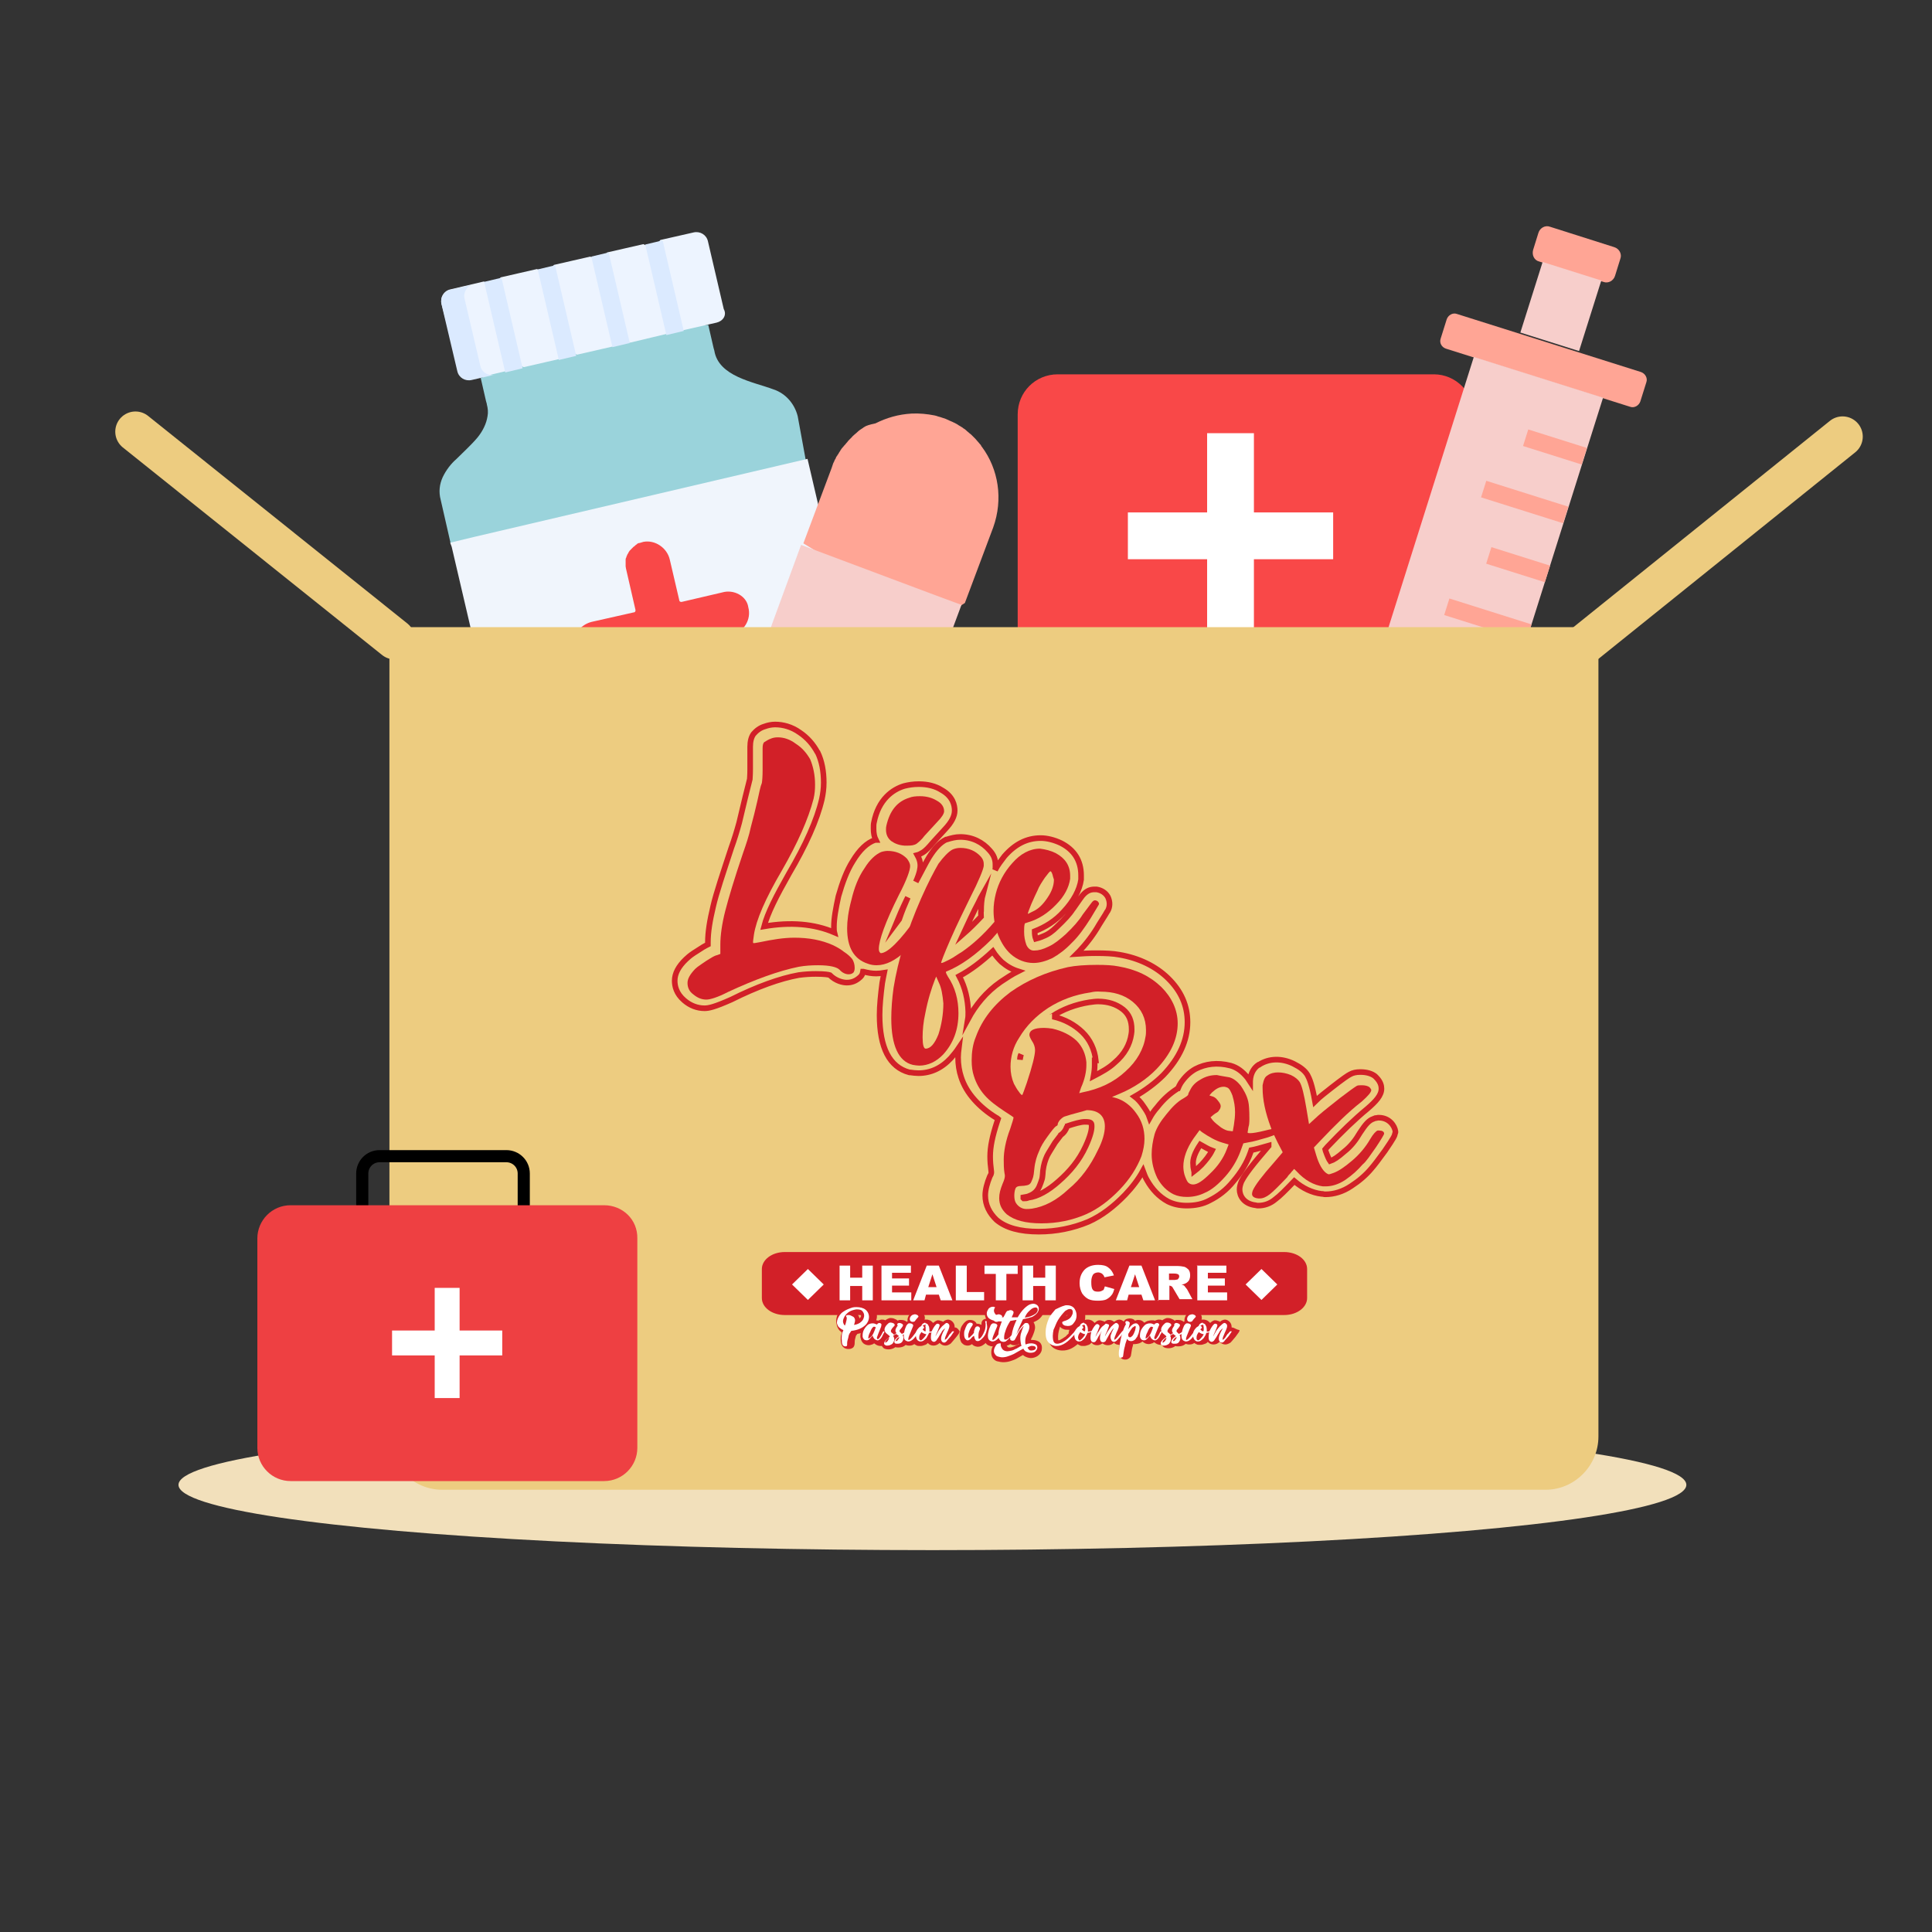 <?xml version="1.0" encoding="utf-8"?>
<!-- Generator: Adobe Illustrator 24.2.3, SVG Export Plug-In . SVG Version: 6.00 Build 0)  -->
<svg version="1.1" id="Capa_1" xmlns="http://www.w3.org/2000/svg" xmlns:xlink="http://www.w3.org/1999/xlink" x="0px" y="0px"
	 viewBox="0 0 512 512" style="enable-background:new 0 0 512 512;" xml:space="preserve">
<rect x="0" y="0" width="512" height="512" fill="#333333" stroke="none"/>
<style type="text/css">
	.st0{fill:#F2E0BB;}
	.st1{fill:none;stroke:#EDCC80;stroke-width:10.414;stroke-linecap:round;stroke-linejoin:round;stroke-miterlimit:10;}
	.st2{fill:#9AD3DB;}
	.st3{fill:#F7CECB;}
	.st4{fill:#FFA595;}
	.st5{fill:#C7F5F9;}
	.st6{fill:#F3E6CF;}
	.st7{fill:#FFCB78;}
	.st8{fill:#EE4042;}
	.st9{fill:#EDCC80;}
	.st10{fill:#D22028;}
	.st11{fill:none;stroke:#D22028;stroke-width:1.721;stroke-miterlimit:10;}
	.st12{fill:none;stroke:#D22028;stroke-width:1.291;stroke-miterlimit:10;}
	.st13{fill:#FFFFFF;}
	.st14{fill:#ECECEC;}
	.st15{fill:#65C2C9;}
	.st16{fill:none;stroke:#032F3D;stroke-width:2.12;stroke-miterlimit:10;}
	.st17{fill:none;stroke:#EDCC80;stroke-width:10.705;stroke-linecap:round;stroke-linejoin:round;stroke-miterlimit:10;}
	.st18{fill:#F94848;}
	.st19{fill:#4DAAF5;}
	.st20{fill:#F0F5FC;}
	.st21{fill:#F4D242;}
	.st22{fill:#EDF4FF;}
	.st23{fill:#DBEAFF;}
	.st24{fill:none;stroke:#D22028;stroke-width:1.488;stroke-miterlimit:10;}
	.st25{fill:none;stroke:#000000;stroke-width:3.218;stroke-linecap:round;stroke-linejoin:round;stroke-miterlimit:10;}
	.st26{fill:#88C057;}
	.st27{fill:#A9E9FF;}
	.st28{fill:#88D0EF;}
	.st29{fill:#EEAF4B;}
	.st30{fill:#ECDAAF;}
	.st31{fill:none;stroke:#EDCC80;stroke-width:10.61;stroke-linecap:round;stroke-linejoin:round;stroke-miterlimit:10;}
	.st32{fill:none;stroke:#D22028;stroke-width:1.534;}
	.st33{fill:#23B75F;}
	.st34{fill:none;stroke:#663508;stroke-width:2.588;stroke-linecap:round;stroke-linejoin:round;stroke-miterlimit:10;}
	.st35{fill:none;stroke:#CC0033;stroke-width:2.588;stroke-linecap:round;stroke-linejoin:round;stroke-miterlimit:10;}
</style>
<ellipse class="st0" cx="247.1" cy="393.5" rx="199.8" ry="17.3"/>
<line class="st17" x1="35.9" y1="114.4" x2="104.6" y2="169.4"/>
<line class="st17" x1="488.3" y1="115.7" x2="419.8" y2="170.8"/>
<path class="st18" d="M380,99.2h-8.7l0,0H289l0,0h-8.7c-5.9,0-10.6,4.7-10.6,10.6v66.6c0,5.9,4.7,10.6,10.6,10.6h8.7l0,0h82.2l0,0
	h8.7c5.9,0,10.6-4.7,10.6-10.6v-66.6C390.6,104,385.8,99.2,380,99.2z"/>
<path class="st13" d="M353.3,135.8v12.4h-21v21h-12.4v-21h-21v-12.4h21v-21h12.4v21H353.3z"/>
<path class="st4" d="M406.3,66.2l1.4-4.5c0.4-1.3,1.8-2.1,3.1-1.6l17,5.4c1.3,0.4,2.1,1.8,1.6,3.1l-1.4,4.5
	c-0.4,1.3-1.8,2.1-3.1,1.6l-17-5.4C406.6,69,405.9,67.6,406.3,66.2z"/>
<rect x="403.7" y="73.2" transform="matrix(0.301 -0.954 0.954 0.301 211.566 451.225)" class="st3" width="19.6" height="16.3"/>
<path class="st4" d="M381.8,89.7l1.6-5.1c0.4-1.1,1.6-1.8,2.7-1.4l48.8,15.4c1.1,0.4,1.8,1.6,1.4,2.7l-1.6,5.1
	c-0.4,1.1-1.6,1.8-2.7,1.4l-48.8-15.4C382,92,381.4,90.8,381.8,89.7z"/>
<rect x="354.5" y="121" transform="matrix(0.301 -0.954 0.954 0.301 143.877 474.212)" class="st3" width="81.6" height="35.9"/>
<polygon class="st19" points="363.6,231.7 368.1,233.1 381.5,190.4 384.7,188.7 387.7,179.4 378.4,176.5 375.4,185.8 377.1,189 "/>
<g>
	
		<rect x="391.9" y="152.9" transform="matrix(0.301 -0.954 0.954 0.301 118.894 490.844)" class="st4" width="4.6" height="22.8"/>
	
		<rect x="399.9" y="141.6" transform="matrix(0.301 -0.954 0.954 0.301 138.398 488.267)" class="st4" width="4.6" height="16.3"/>
	
		<rect x="401.7" y="121.7" transform="matrix(0.301 -0.954 0.954 0.301 155.482 478.394)" class="st4" width="4.6" height="22.8"/>
	
		<rect x="409.7" y="110.4" transform="matrix(0.301 -0.954 0.954 0.301 174.98 475.822)" class="st4" width="4.6" height="16.3"/>
</g>
<g>
	<path class="st2" d="M211.4,110.3c-0.8-3.2-3.1-6-6.4-7.1c-5.3-2-14.6-3.4-15.7-10.3l-0.2-0.7l0,0l-1.4-6.1l0,0l0,0l-30.9,0.8
		l-29.4,13.3l0,0l0,0l1.4,6.1l0.2,0.7c0,0,0,0,0,0.1c0.3,1.1,0.4,2.2,0.2,3.2c-0.3,2-1.3,4-2.7,5.7c-1.6,1.9-3.7,3.8-5.5,5.6
		c-1.5,1.3-2.8,3-3.7,4.9c-0.8,1.8-1.1,3.8-0.5,6l2.6,11.4l13.6,30.6l1.8,7.6l0.7,30.7l0,0l2.4,10.3c0,0,0,0,0,0.1
		c0.3,1.3,0.8,2.4,1.6,3.5c1.4,2,3.7,3.4,6.1,3.9c1.3,0.3,2.7,0.3,4.1-0.1l75.4-17.7l0,0c0.2-0.1,0.4-0.1,0.7-0.2
		c0.1,0,0.1,0,0.2-0.1c0.2-0.1,0.4-0.1,0.6-0.2c0,0,0.1,0,0.1-0.1c0.2-0.1,0.3-0.2,0.5-0.2c0,0,0.1,0,0.1-0.1
		c0.2-0.1,0.4-0.2,0.6-0.3c0.1,0,0.1-0.1,0.2-0.1c0.2-0.1,0.3-0.2,0.5-0.3c0,0,0.1,0,0.1-0.1c0.1-0.1,0.3-0.2,0.4-0.3l0.1-0.1
		c0.2-0.1,0.3-0.3,0.4-0.4l0.1-0.1c0.1-0.1,0.2-0.2,0.3-0.4l0.1-0.1c0.1-0.2,0.3-0.3,0.4-0.5c0-0.1,0.1-0.1,0.1-0.2
		c0.1-0.2,0.2-0.3,0.3-0.5c0,0,0-0.1,0.1-0.1c0.1-0.2,0.2-0.3,0.3-0.5c0-0.1,0.1-0.1,0.1-0.2c0.1-0.2,0.2-0.4,0.3-0.6
		c0,0,0-0.1,0.1-0.1c0.1-0.2,0.1-0.4,0.2-0.5v-0.1c0.1-0.2,0.1-0.4,0.2-0.6v-0.1c0.1-0.2,0.1-0.4,0.1-0.7l0,0c0-0.2,0.1-0.5,0.1-0.7
		l0,0l0,0c0.1-1,0-2-0.2-3l-17.1-49.6l-1.5-29.4L211.4,110.3z M134.8,181.9l-0.1-3.9l1.4,3l-0.1,5.8L134.8,181.9z"/>
	<polygon class="st20" points="125.6,142.3 125.6,142.3 119.4,143.8 119.4,143.8 119.3,143.8 119.7,144.9 135.3,211.7 135.4,212.7 
		135.5,212.7 141.6,211.3 230.1,190.6 214,121.6 	"/>
	<path class="st18" d="M191.4,157L191.4,157l-10.7,2.5c-0.3,0.1-0.7-0.1-0.7-0.5l-2.5-10.7c-0.7-3.1-3.9-5.3-7-4.7
		c-0.4,0.1-0.7,0.2-1,0.3l0,0h-0.1h-0.1c-0.1,0.1-0.3,0.1-0.4,0.2c0,0-0.1,0-0.1,0.1c-0.1,0.1-0.3,0.2-0.4,0.3c0,0-0.1,0-0.1,0.1
		c-0.1,0.1-0.2,0.2-0.4,0.3c0,0,0,0-0.1,0.1c-0.1,0.1-0.2,0.2-0.3,0.3l-0.1,0.1l0,0l0,0c-0.1,0.1-0.2,0.2-0.3,0.3c0,0,0,0.1-0.1,0.1
		c-0.1,0.1-0.2,0.2-0.3,0.4l0,0c-0.1,0.1-0.2,0.3-0.2,0.4c0,0,0,0.1-0.1,0.1c-0.1,0.1-0.1,0.2-0.2,0.4c0,0.1-0.1,0.2-0.1,0.2
		c0,0.1-0.1,0.2-0.1,0.3c0,0.1,0,0.2-0.1,0.2c0,0.1-0.1,0.3-0.1,0.4s0,0.1,0,0.2s0,0.2,0,0.4v0.1c0,0.2,0,0.3,0,0.5c0,0,0,0,0,0.1
		c0,0.2,0,0.4,0,0.6l0,0c0,0.2,0.1,0.4,0.1,0.6l0,0l2.5,10.9c0.1,0.3-0.1,0.7-0.5,0.7l-11.1,2.5c-2.8,0.7-4.9,3.2-4.8,6l0,0
		c0,0.1,0,0.2,0,0.3v0.1c0,0.2,0,0.3,0.1,0.5l0,0l0,0c0,0.1,0,0.2,0.1,0.3c0,0.1,0,0.2,0.1,0.3c0,0.1,0.1,0.2,0.1,0.3
		c0,0.1,0.1,0.2,0.1,0.3c0,0.1,0.1,0.2,0.2,0.3c0,0.1,0.1,0.1,0.1,0.2c0.1,0.1,0.1,0.2,0.2,0.3c0,0.1,0.1,0.1,0.1,0.2
		c0.1,0.1,0.2,0.2,0.2,0.3c0,0,0.1,0.1,0.1,0.2c0.1,0.1,0.2,0.2,0.3,0.3l0.1,0.1c0.1,0.1,0.2,0.2,0.3,0.3l0.1,0.1
		c0.1,0.1,0.3,0.2,0.4,0.3c0,0,0.1,0,0.1,0.1c0.1,0.1,0.3,0.2,0.4,0.2c0,0,0,0,0.1,0c0.2,0.1,0.3,0.1,0.5,0.2c0,0,0,0,0.1,0
		c0.2,0.1,0.3,0.1,0.5,0.2l0,0c0.2,0.1,0.4,0.1,0.6,0.1l0,0c0.8,0.1,1.6,0.1,2.4-0.1l11.3-2.6c0.3-0.1,0.7,0.1,0.7,0.5l2.5,11.1l0,0
		c0.5,2.3,2.4,4.2,4.6,4.7l0,0c0.1,0,0.3,0.1,0.4,0.1h0.1c0.1,0,0.2,0,0.3,0c0.1,0,0.2,0,0.2,0c0.1,0,0.2,0,0.3,0c0.1,0,0.2,0,0.3,0
		s0.2,0,0.3,0c0.1,0,0.2,0,0.2,0l0,0l0,0c0,0,0,0,0.1,0c0.2,0,0.3-0.1,0.4-0.1h0.1c0.2,0,0.3-0.1,0.5-0.2c0.1,0,0.1,0,0.2-0.1h0.1
		l0,0c2.5-1.2,4-4,3.2-6.8l-2.6-11.3c-0.1-0.3,0.1-0.7,0.5-0.7l10.9-2.5c3.2-0.8,5.3-4.1,4.4-7.4C197.9,158,194.5,156.1,191.4,157z"
		/>
	<path class="st21" d="M232.5,200.8c1.2,5.1-1.8,10.2-6.7,11.7c-6.7-3.5-12-9.6-13.9-17.6l17.2-4.1L232.5,200.8z"/>
	<path class="st22" d="M189.9,85.5l-8.8,2l-2.6-1.5l-1.9,2.5l-9.6,2.3l-2.6-1.5l-1.9,2.5l-9.6,2.2l-2.3-1.5l-2.2,2.6l-9.6,2.2
		l-2.9-1.4l-1.6,2.4l-8.9,2.1c-1.7,0.4-3.4-0.6-3.8-2.3L117,80.5c-0.4-1.7,0.6-3.4,2.3-3.8l8.9-2.1l2.6,1.2l1.9-2.3l9.6-2.2l2.6,1.2
		l1.9-2.3l9.6-2.2l2.6,1.2l1.9-2.3l9.6-2.2l2.6,1.2l1.9-2.3l8.8-2c1.7-0.4,3.4,0.6,3.8,2.3l4.2,18C192.7,83.5,191.6,85.1,189.9,85.5
		z"/>
	<g>
		<path class="st23" d="M123.1,79.1l4.2,17.9c0.4,1.7,2.1,2.7,3.8,2.3l-6.1,1.4c-1.7,0.4-3.4-0.6-3.8-2.3L117,80.6
			c-0.4-1.7,0.6-3.4,2.3-3.8l6.1-1.4C123.8,75.7,122.7,77.5,123.1,79.1z"/>
		<path class="st23" d="M128.3,74.7l4.6-1.1l5.6,24l-4.6,1.1L128.3,74.7z"/>
		<path class="st23" d="M142.5,71.4l4.6-1.1l5.6,24l-4.6,1.1L142.5,71.4z"/>
		<path class="st23" d="M156.7,68l4.6-1.1l5.6,24l-4.6,1.1L156.7,68z"/>
		<path class="st23" d="M171,64.8l4.6-1.1l5.6,24l-4.6,1.1L171,64.8z"/>
	</g>
</g>
<path class="st4" d="M229.5,112.9L229.5,112.9c-0.3,0.2-0.6,0.3-0.8,0.5l0,0c-0.5,0.3-1.1,0.7-1.6,1.2c0,0,0,0-0.1,0.1
	c-0.2,0.2-0.4,0.3-0.6,0.5l-0.1,0.1c-0.2,0.2-0.4,0.3-0.5,0.5l-0.1,0.1c-0.2,0.2-0.4,0.4-0.6,0.6l0,0c-0.2,0.2-0.4,0.4-0.6,0.7
	l-0.1,0.1c-0.2,0.2-0.3,0.4-0.5,0.6c-0.1,0.1-0.1,0.1-0.2,0.2c-0.1,0.2-0.3,0.3-0.4,0.5c-0.1,0.1-0.1,0.1-0.2,0.2
	c-0.1,0.2-0.3,0.4-0.4,0.6c0,0.1-0.1,0.1-0.1,0.2c-0.2,0.2-0.3,0.5-0.5,0.8l-0.1,0.1c-0.1,0.2-0.2,0.4-0.4,0.6
	c0,0.1-0.1,0.2-0.1,0.3c-0.1,0.2-0.2,0.4-0.3,0.5c0,0.1-0.1,0.2-0.1,0.3c-0.1,0.2-0.2,0.4-0.3,0.6c0,0.1-0.1,0.2-0.1,0.3
	c-0.1,0.3-0.2,0.6-0.3,0.9l-7.5,20l19.8,12.1l16.9,2.7l1.4,4l4.7-3l0,0l0,0l0,0l7.5-20c2.7-7.5,1.4-15.5-3-21.4
	c-0.1-0.1-0.2-0.2-0.2-0.3s-0.1-0.1-0.1-0.2c-0.1-0.1-0.1-0.1-0.2-0.2c-0.2-0.2-0.3-0.4-0.5-0.6l-0.1-0.1c-0.2-0.2-0.4-0.5-0.6-0.7
	c-0.1-0.1-0.1-0.1-0.2-0.2c-0.2-0.2-0.3-0.3-0.5-0.5c-0.1-0.1-0.1-0.1-0.2-0.2c-0.2-0.2-0.4-0.4-0.7-0.6l-0.1-0.1
	c-0.2-0.2-0.4-0.3-0.6-0.5c-0.1-0.1-0.1-0.1-0.2-0.2c-0.2-0.2-0.4-0.3-0.7-0.5c0,0-0.1,0-0.1-0.1c-0.3-0.2-0.5-0.3-0.8-0.5
	c-0.1,0-0.1-0.1-0.2-0.1c-0.2-0.1-0.4-0.3-0.6-0.4c-0.1,0-0.1-0.1-0.2-0.1c-0.3-0.2-0.6-0.3-0.8-0.4c-0.1,0-0.1-0.1-0.2-0.1
	c-0.2-0.1-0.5-0.2-0.7-0.3c-0.1,0-0.2-0.1-0.2-0.1c-0.3-0.1-0.6-0.3-0.9-0.4c-0.3-0.1-0.6-0.2-0.9-0.3c-0.1,0-0.2-0.1-0.3-0.1
	c-0.2-0.1-0.4-0.1-0.7-0.2c-0.1,0-0.2-0.1-0.3-0.1c-0.2-0.1-0.4-0.1-0.7-0.2c-2-0.4-4.1-0.6-6.1-0.5l0,0c-3.5,0.2-6.6,1.1-9.6,2.6
	l0,0C230.1,112.6,229.8,112.8,229.5,112.9z"/>
<path class="st3" d="M204.7,165.1c-2.2,5.9-1.8,12.1,0.6,17.5c2,4.4,5.4,8.1,9.8,10.6c0.2,0.1,0.4,0.2,0.6,0.3
	c0.1,0,0.2,0.1,0.3,0.1c0.2,0.1,0.4,0.2,0.6,0.3c0.1,0,0.2,0.1,0.3,0.1c0.3,0.1,0.6,0.3,0.9,0.4l0,0c11.8,4.4,25-1.6,29.3-13.4
	l7.7-20.7l0,0l0,0l-6.5-2.4l0,0l-36-13.5L204.7,165.1L204.7,165.1z"/>
<path class="st9" d="M409.6,394.8H117.2c-7.7,0-14-6.3-14-14V166.2h320.4v214.5C423.6,388.4,417.3,394.8,409.6,394.8z"/>
<g>
	<g>
		<g>
			<path class="st10" d="M346.4,344c0,2.4-2.6,4.5-6.1,4.5H208c-3.4,0-6.1-2-6.1-4.5v-7.7c0-2.4,2.6-4.5,6.1-4.5h132.3
				c3.4,0,6.1,2,6.1,4.5V344z"/>
			<polygon class="st13" points="218.3,340.4 214.1,344.5 209.9,340.4 214.1,336.3 			"/>
			<polygon class="st13" points="338.5,340.4 334.3,344.5 330.1,340.4 334.3,336.3 			"/>
			<g>
				<path class="st13" d="M222.5,335.4h2.8v3.2h3.2v-3.2h2.8v9.2h-2.8v-3.8h-3.2v3.8h-2.8V335.4z"/>
				<path class="st13" d="M233.6,335.4h7.8v1.9h-5v1.5h4.5v1.9h-4.5v1.8h5.1v2.1h-7.9V335.4z"/>
				<path class="st13" d="M248.8,343.1h-3.4l-0.4,1.5h-3l3.6-9.2h3.2l3.6,9.2h-3.1L248.8,343.1z M248.2,341.1l-1.1-3.4l-1.1,3.4
					H248.2z"/>
				<path class="st13" d="M253.4,335.4h2.8v7h4.6v2.2h-7.5v-9.2H253.4z"/>
				<path class="st13" d="M260.8,335.4h8.9v2.2h-3v7h-2.8v-7h-3V335.4z"/>
				<path class="st13" d="M271,335.4h2.8v3.2h3.2v-3.2h2.8v9.2h-2.8v-3.8h-3.2v3.8H271V335.4z"/>
				<path class="st13" d="M292.8,340.9l2.5,0.7c-0.2,0.7-0.4,1.3-0.8,1.7c-0.3,0.4-0.8,0.8-1.4,1.1c-0.5,0.2-1.3,0.3-2.1,0.3
					c-1.1,0-1.8-0.1-2.5-0.4c-0.6-0.3-1.2-0.8-1.7-1.5c-0.4-0.7-0.7-1.7-0.7-2.7c0-1.5,0.4-2.6,1.3-3.6c0.8-0.8,2-1.3,3.6-1.3
					c1.2,0,2.1,0.2,2.7,0.7c0.6,0.4,1.2,1.2,1.5,2.1l-2.5,0.5c-0.1-0.3-0.2-0.5-0.3-0.6c-0.2-0.2-0.3-0.4-0.6-0.5
					c-0.2-0.1-0.5-0.2-0.7-0.2c-0.6,0-1.2,0.2-1.5,0.7c-0.2,0.4-0.4,0.9-0.4,1.8c0,1.1,0.1,1.7,0.4,2.1c0.3,0.4,0.7,0.5,1.4,0.5
					c0.5,0,0.9-0.1,1.3-0.4C292.5,342,292.6,341.4,292.8,340.9z"/>
				<path class="st13" d="M302.5,343.1h-3.4l-0.4,1.5h-3l3.6-9.2h3.2l3.6,9.2h-3.1L302.5,343.1z M301.9,341.1l-1.1-3.4l-1.1,3.4
					H301.9z"/>
				<path class="st13" d="M307,344.7v-9.2h4.8c0.8,0,1.6,0.1,2,0.2c0.4,0.1,0.8,0.4,1.2,0.8c0.3,0.4,0.4,0.9,0.4,1.5
					c0,0.5-0.1,0.9-0.3,1.3c-0.2,0.3-0.5,0.6-0.9,0.8c-0.2,0.1-0.6,0.3-1.1,0.3c0.3,0.1,0.6,0.2,0.7,0.3c0.1,0.1,0.2,0.2,0.4,0.5
					c0.2,0.2,0.3,0.4,0.4,0.5l1.4,2.6h-3.4l-1.6-2.7c-0.2-0.3-0.3-0.6-0.5-0.7c-0.2-0.1-0.4-0.2-0.7-0.2h0.1v3.8h-3v0.2H307z
					 M309.9,339.2h1.3c0.1,0,0.4,0,0.7-0.1c0.2,0,0.3-0.1,0.4-0.3c0.1-0.1,0.2-0.3,0.2-0.5c0-0.3-0.1-0.5-0.3-0.6s-0.5-0.2-1.1-0.2
					h-1.3v1.7H309.9z"/>
				<path class="st13" d="M317.2,335.4h7.8v1.9h-4.9v1.5h4.5v1.9h-4.5v1.8h5.1v2.1h-7.9v-9.3H317.2z"/>
			</g>
		</g>
		<g>
			<path class="st10" d="M253.2,351.8c-0.1,0-0.2,0-0.2,0v-0.1c0-0.7-0.3-1.3-0.9-1.7c-0.3-0.2-0.6-0.3-0.9-0.3
				c-0.2,0-0.5,0.1-0.7,0.2s-0.4,0.2-0.6,0.4c-0.1-0.1-0.2-0.2-0.4-0.2c-0.3-0.1-0.5-0.2-0.8-0.2c-0.1,0-0.2,0-0.3,0l0,0l0,0
				c-0.3,0.1-0.7,0.3-1.1,0.7c0,0,0-0.1-0.1-0.1c-0.3-0.3-0.6-0.6-1.1-0.7c-0.2-0.1-0.5-0.1-0.7-0.1c-0.1,0-0.2,0-0.4,0
				c0.1-0.2,0.1-0.3,0.1-0.5c0-0.5-0.3-1.1-0.8-1.4c-0.4-0.2-0.8-0.3-1.3-0.3c-0.3,0-0.6,0-0.8,0.1c-0.9,0.3-1.5,0.9-1.7,2
				c0,0.1,0,0.2,0,0.4c0,0.1,0,0.1,0,0.2c-0.1,0-0.1,0.1-0.2,0.1c-0.1-0.1-0.2-0.2-0.3-0.2c-0.3-0.2-0.7-0.3-1.2-0.3
				c-0.1,0-0.2,0-0.3,0h-0.1c-0.2,0-0.3,0.1-0.5,0.2c-0.1-0.1-0.2-0.2-0.4-0.3c-0.4-0.2-0.8-0.4-1.3-0.4c-0.1,0-0.3,0-0.4,0
				c-0.4,0.1-0.8,0.3-1.2,0.6c-0.3-0.2-0.6-0.2-0.9-0.2c-0.3,0-0.5,0.1-0.8,0.2c-0.1,0-0.1,0.1-0.2,0.1c-0.2-0.1-0.3-0.1-0.5-0.1
				c0.1-0.3,0.2-0.7,0.2-1.1c0-1.1-0.5-2-1.4-2.7c-0.8-0.6-1.9-1.1-3.2-1.1c-0.4,0-0.8,0-1.4,0.1c-1.1,0.2-2,0.6-2.8,1.3
				c-0.8,0.6-1.5,1.5-1.8,2.4c-0.1,0.4-0.2,0.8-0.2,1.4c0,0.3,0.1,0.7,0.2,1.1c0.1,0.4,0.3,0.8,0.6,1.2c0.2,0.2,0.4,0.4,0.7,0.6
				c0,0.2-0.1,0.3-0.1,0.4l0,0l-0.1,0.3c-0.1,0.4-0.1,0.8-0.1,1.2c0,2.4,1.6,2.5,2,2.5c0.4,0,0.8,0,1.3-0.4c0.3-0.3,0.4-0.8,0.4-1.2
				v-0.2c0-0.2,0-0.5,0.2-1.2c0.1-0.5,0.2-0.7,0.3-0.7l0.2-0.3c0.3-0.1,0.6-0.1,0.9-0.2c-0.1,0.3-0.1,0.5-0.1,0.8
				c0,0.2,0,0.4,0.1,0.6c0.1,0.5,0.3,0.9,0.7,1.3c0.4,0.3,0.8,0.5,1.5,0.5c0.2,0,0.5-0.1,0.8-0.2h0.1c0.1-0.1,0.3-0.2,0.5-0.3
				c0,0,0,0,0.1,0.1c0.6,0.5,1.2,0.6,1.6,0.6c0.1,0,0.2,0,0.3,0c0.1,0.2,0.3,0.4,0.5,0.6c0.3,0.2,0.8,0.3,1.3,0.3l0,0l0,0
				c0.6,0,1.3-0.2,1.8-0.6c0.2,0.1,0.5,0.1,0.8,0.1c0.7,0,1.4-0.2,1.8-0.6c0,0,0.1,0,0.1-0.1c0.1,0.1,0.2,0.1,0.3,0.1
				c0.2,0.1,0.5,0.1,0.7,0.1c0.5,0,0.9-0.1,1.3-0.4c0.1,0.1,0.3,0.2,0.5,0.3c0.3,0.2,0.6,0.2,1.1,0.2c0.4,0,0.8-0.1,1.3-0.3
				c0.3-0.1,0.5-0.3,0.7-0.5c0.3,0.4,0.8,0.7,1.5,0.7c0.6,0,1.2-0.3,1.6-0.7l0,0c0.4,0.4,0.9,0.7,1.5,0.7s0.9-0.2,1.4-0.5
				c0.1-0.1,0.4-0.4,1.3-1.5s1.1-1.4,1.1-1.8C254,352.3,253.7,351.9,253.2,351.8 M228.2,348.7c0,0.2-0.2,0.5-0.4,0.7
				c-0.1-0.4-0.3-0.8-0.6-1.2c-0.1-0.1-0.1-0.1-0.2-0.2c0.1,0,0.1,0,0.2,0c0.1,0,0.1,0,0.2,0c0.4,0,0.5,0.1,0.6,0.2
				c0.1,0.1,0.1,0.2,0.1,0.3C228.2,348.7,228.2,348.7,228.2,348.7 M275.4,355.6c-0.5-0.3-1.1-0.5-1.8-0.5c-0.1,0-0.2,0-0.4,0
				c0.1-0.2,0.1-0.5,0.3-0.7c0.5-1.1,0.7-1.8,0.8-2.4l0,0v-0.2c0-0.5-0.1-0.9-0.4-1.4c0.1,0,0.2-0.1,0.2-0.1
				c0.7-0.3,1.4-0.7,1.9-1.4c0.4-0.5,0.6-1.1,0.6-1.7c0-0.7-0.3-1.4-0.8-1.8c-0.5-0.4-1.2-0.6-1.9-0.6c-0.2,0-0.5,0-0.8,0.1
				c-0.8,0.2-1.6,0.6-2.4,1.5c-0.3,0.3-0.6,0.7-0.9,1.1c-0.1-0.1-0.1-0.3-0.2-0.4l0,0c-0.2-0.2-0.4-0.3-0.7-0.5
				c-0.3-0.1-0.5-0.2-0.8-0.2c-0.1,0-0.2,0-0.3,0h-0.3h-0.1c-0.2,0.1-0.4,0.2-0.6,0.3c-0.2,0.1-0.4,0.4-0.7,0.8
				c-0.3-0.1-0.7-0.2-1.1-0.2l0,0l0,0c0.1-0.1,0.2-0.4,0.2-0.7c0-0.4-0.2-0.7-0.5-0.9l0,0l0,0c-0.3-0.2-0.6-0.3-1.1-0.3
				c-0.5,0-1.3,0.1-1.9,0.9c-0.5,0.5-0.7,1.3-0.7,1.9c0,0.4,0.1,0.8,0.3,1.3c-0.6,0-1.2,0.5-1.2,1.2v0.2c0,0,0,0.1,0,0.2
				c-0.2-0.1-0.6-0.3-1.1-0.3c-0.1,0-0.1,0-0.2,0c-0.1-0.3-0.3-0.5-0.6-0.7c-0.3-0.2-0.7-0.3-1.2-0.3c-0.3,0-0.6,0.1-0.8,0.2
				c-0.3,0.2-0.7,0.5-1.1,1.1c-0.3,0.4-0.5,0.8-0.6,1.4c-0.1,0.4-0.2,0.8-0.2,1.4c0,0.7,0.2,1.4,0.5,1.9c0.2,0.2,0.4,0.4,0.7,0.6
				c0.3,0.1,0.6,0.2,0.9,0.2c0.4,0,0.8-0.1,1.2-0.4l0,0c0.2,0.3,0.6,0.6,1.4,0.7h0.1h0.1c0.6,0,1.2-0.3,1.8-0.8
				c0.1-0.1,0.1-0.1,0.2-0.2c0.3,0.5,0.8,0.7,1.2,0.8c0.2,0.1,0.5,0.1,0.7,0.1l0,0c-0.3,0.5-0.4,1.1-0.4,1.6c0,0.5,0.1,1.1,0.4,1.5
				s0.7,0.8,1.4,0.9c0.4,0.1,0.9,0.2,1.4,0.2c0.6,0,1.3-0.1,1.9-0.3c0.6-0.2,1.2-0.4,1.7-0.7c0.4-0.2,0.8-0.5,1.4-0.8
				c0.1-0.1,0.2-0.1,0.2-0.1c0.1,0.1,0.3,0.2,0.4,0.3c0.5,0.3,1.2,0.5,1.7,0.5c0.6,0,1.2-0.2,1.7-0.5c0.9-0.6,1.2-1.4,1.2-1.9
				C276.2,356.6,275.9,356,275.4,355.6 M269.6,356.4c-0.1,0.1-0.3,0.1-0.6,0.3c-0.2,0.1-0.5,0.2-0.8,0.3c-0.3,0.1-0.5,0.1-0.7,0.1
				c-0.3,0-0.4-0.1-0.5-0.2c-0.1-0.1-0.2-0.2-0.2-0.3c0.2,0,0.4-0.1,0.6-0.2c0.1-0.1,0.2-0.1,0.4-0.2c0.3,0.2,0.6,0.3,1.1,0.3h0.1
				c0.4,0,0.7-0.2,1.1-0.4v0.1C269.7,356.3,269.6,356.4,269.6,356.4 M326.6,351.8c-0.1,0-0.2,0-0.2,0v-0.1c0-0.7-0.3-1.3-0.9-1.7
				c-0.3-0.2-0.6-0.3-0.9-0.3c-0.2,0-0.5,0.1-0.7,0.2c-0.2,0.1-0.4,0.2-0.6,0.4c-0.1-0.1-0.2-0.2-0.4-0.2c-0.3-0.1-0.5-0.2-0.8-0.2
				c-0.1,0-0.2,0-0.3,0l0,0l0,0c-0.3,0.1-0.7,0.3-1.1,0.7c0,0,0-0.1-0.1-0.1c-0.3-0.3-0.6-0.6-1.1-0.7c-0.2-0.1-0.5-0.1-0.7-0.1
				c-0.1,0-0.2,0-0.4,0c0.1-0.2,0.1-0.3,0.1-0.5c0-0.5-0.3-1.1-0.8-1.4c-0.4-0.2-0.8-0.3-1.3-0.3c-0.3,0-0.6,0-0.8,0.1
				c-0.9,0.3-1.5,0.9-1.7,2c0,0.1,0,0.2,0,0.4c0,0.1,0,0.1,0,0.2c-0.1,0-0.1,0.1-0.2,0.1c-0.1-0.1-0.2-0.2-0.3-0.2
				c-0.3-0.2-0.7-0.3-1.2-0.3c-0.1,0-0.2,0-0.3,0h-0.1c-0.2,0-0.3,0.1-0.5,0.2c-0.1-0.1-0.2-0.2-0.4-0.3c-0.4-0.2-0.8-0.4-1.3-0.4
				c-0.1,0-0.3,0-0.4,0c-0.4,0.1-0.8,0.3-1.2,0.6c-0.3-0.2-0.6-0.2-0.9-0.2s-0.5,0.1-0.8,0.2c-0.1,0-0.1,0.1-0.2,0.1
				c-0.3-0.1-0.5-0.1-0.8-0.1c-0.5,0-1.2,0.1-1.7,0.4c-0.1,0.1-0.2,0.2-0.4,0.2c-0.4-0.5-0.9-0.7-1.6-0.7c-0.3,0-0.6,0.1-0.8,0.2
				c-0.3-0.4-0.8-0.6-1.5-0.6c-0.3,0-0.6,0.1-0.9,0.2c-0.2,0.1-0.4,0.3-0.6,0.6c-0.1-0.1-0.2-0.1-0.3-0.2c-0.3-0.2-0.6-0.3-0.9-0.3
				c-0.2,0-0.5,0.1-0.7,0.2c-0.2,0.1-0.4,0.2-0.6,0.4l-0.1-0.1h-0.1c-0.4-0.3-0.8-0.4-1.2-0.4c-0.2,0-0.4,0-0.6,0.1l0,0l0,0
				c-0.2,0.1-0.4,0.2-0.6,0.4c-0.1-0.1-0.2-0.2-0.4-0.2c-0.3-0.1-0.5-0.2-0.8-0.2c-0.1,0-0.2,0-0.3,0l0,0l0,0
				c-0.4,0.1-0.7,0.3-1.1,0.7l-0.1-0.1c-0.3-0.3-0.6-0.6-1.1-0.7c-0.2-0.1-0.5-0.1-0.7-0.1c-0.2,0-0.4,0-0.7,0.1
				c0.1-0.3,0.1-0.6,0.1-1.1c0-1.1-0.3-1.9-0.9-2.6c-0.6-0.7-1.6-1.2-2.5-1.2c-0.3,0-0.6,0-0.9,0.1c-1.1,0.3-1.9,0.8-2.7,1.6
				c-0.7,0.7-1.4,1.6-1.9,2.5c-0.7,1.4-1.2,2.8-1.2,4.2c0,1.1,0.2,2,0.7,2.8c0.6,1.1,1.7,1.7,3.1,1.8l0,0h0.3c1.4,0,2.6-0.5,4-1.7
				c0.1,0.1,0.3,0.2,0.5,0.3c0.3,0.2,0.6,0.2,1.1,0.2c0.4,0,0.8-0.1,1.3-0.3c0.3-0.1,0.5-0.3,0.8-0.6c0.3,0.5,0.8,0.7,1.5,0.7
				c0.5,0,0.9-0.2,1.4-0.5c0.3,0.3,0.8,0.5,1.4,0.5c0.6,0,1.2-0.2,1.6-0.7c0.3,0.4,0.8,0.6,1.5,0.6c0,0.1,0,0.2,0,0.3
				c-0.1,0.6-0.1,1.2-0.1,1.6c0,0.6,0.1,1.4,0.6,1.7c0.2,0.2,0.6,0.3,0.9,0.3s0.5,0,0.7-0.1c0.5-0.2,0.7-0.5,0.8-0.7
				c0.1-0.1,0.1-0.3,0.2-0.8c0.1-0.7,0.2-1.4,0.4-2c0-0.2,0.1-0.3,0.1-0.5c0.1,0,0.3,0,0.5,0c0.3,0,0.7-0.1,1.1-0.2
				c0.3-0.1,0.6-0.3,0.9-0.5l0,0c0.1,0.1,0.1,0.1,0.2,0.2c0.4,0.3,0.8,0.5,1.5,0.5c0.2,0,0.5-0.1,0.8-0.2h0.1
				c0.1-0.1,0.3-0.2,0.5-0.3c0,0,0,0,0.1,0.1c0.6,0.5,1.2,0.6,1.6,0.6c0.1,0,0.2,0,0.3,0c0.1,0.2,0.3,0.4,0.5,0.6
				c0.3,0.2,0.8,0.3,1.3,0.3l0,0l0,0c0.6,0,1.3-0.2,1.8-0.6c0.2,0.1,0.5,0.1,0.8,0.1c0.7,0,1.4-0.2,1.8-0.6c0,0,0.1,0,0.1-0.1
				c0.1,0.1,0.2,0.1,0.3,0.1c0.2,0.1,0.5,0.1,0.7,0.1c0.5,0,0.9-0.1,1.3-0.4c0.1,0.1,0.3,0.2,0.5,0.3c0.3,0.2,0.6,0.2,1.1,0.2
				c0.4,0,0.8-0.1,1.3-0.3c0.3-0.1,0.5-0.3,0.7-0.5c0.3,0.4,0.8,0.7,1.5,0.7s1.2-0.3,1.6-0.7l0,0c0.4,0.4,0.9,0.7,1.5,0.7
				c0.5,0,0.9-0.2,1.4-0.5c0.1-0.1,0.4-0.4,1.3-1.5c0.8-1.1,1.1-1.4,1.1-1.8C327.5,352.3,327.2,351.9,326.6,351.8 M283.1,348.1
				C283.1,348,283.1,348,283.1,348.1L283.1,348.1c-0.1,0.3-0.3,0.5-0.6,0.7C282.7,348.5,282.9,348.3,283.1,348.1 M283.3,352.8
				L283.3,352.8c-0.1,0.2-0.1,0.4-0.1,0.6c-0.2,0.2-0.5,0.4-0.7,0.7c-0.7,0.5-1.2,0.8-1.4,0.9c-0.2,0.1-0.4,0.2-0.6,0.2l0,0
				c-0.1-0.1-0.1-0.4-0.1-1.1c0-0.4,0.1-0.9,0.2-1.4c0.1-0.3,0.2-0.7,0.3-1.1c0.2,0.2,0.5,0.5,0.9,0.6c0.4,0.2,0.7,0.2,1.2,0.2
				c0.1,0,0.3,0,0.4,0C283.3,352.7,283.3,352.7,283.3,352.8"/>
			<path class="st13" d="M223.1,353.8c0-0.2,0.1-0.5,0.2-0.8s0.2-0.4,0.2-0.5c0,0-0.1-0.1-0.4-0.2c-0.3-0.2-0.6-0.4-0.8-0.6
				c-0.2-0.2-0.3-0.5-0.4-0.7c-0.1-0.2-0.1-0.4-0.1-0.6c0-0.3,0.1-0.6,0.2-0.9c0.3-0.7,0.7-1.4,1.5-1.9c0.7-0.5,1.5-0.8,2.4-1.1
				c0.4-0.1,0.7-0.1,1.1-0.1c0.9,0,1.8,0.2,2.4,0.7c0.6,0.5,0.9,1.2,0.9,1.9c0,0.7-0.3,1.5-0.9,2.1c-0.8,0.8-2,1.4-3.8,1.6l-0.4,0.6
				c-0.1,0.1-0.3,0.5-0.4,1.2c-0.2,0.6-0.3,1.1-0.3,1.5v0.1v0.1v0.1c0,0.2,0,0.3-0.1,0.4c-0.1,0.1-0.2,0.1-0.4,0.1
				c-0.6,0-0.9-0.5-0.9-1.5C223,354.5,223.1,354.2,223.1,353.8L223.1,353.8z M226.9,347c-0.6,0.1-1.3,0.3-1.8,0.6
				c-0.5,0.3-0.9,0.7-1.3,1.3c-0.2,0.4-0.4,0.8-0.4,1.3c0,0.2,0.1,0.5,0.2,0.7c0.1,0.1,0.1,0.2,0.2,0.3c0.1,0.1,0.1,0.1,0.1,0.1
				s0.1-0.2,0.2-0.5c0.2-0.7,0.3-1.2,0.3-1.4c0-0.1,0-0.3-0.1-0.4c-0.1-0.1-0.1-0.2-0.1-0.2c0-0.2,0.2-0.3,0.6-0.3
				c0.1,0,0.2,0,0.3,0c0.4,0.1,0.7,0.3,1.1,0.5c0.2,0.2,0.4,0.5,0.4,0.9v0.1c0,0.2-0.1,0.5-0.2,0.9l-0.1,0.2h0.1
				c0.7-0.1,1.4-0.4,1.8-0.8c0.5-0.4,0.7-0.9,0.8-1.5c0-0.1,0-0.2,0-0.2c0-0.5-0.2-0.8-0.5-1.2c-0.3-0.3-0.8-0.4-1.4-0.4
				C227.2,347,227,347,226.9,347"/>
			<path class="st13" d="M232.7,350.7c0.1,0,0.2-0.1,0.3-0.1c0.2,0,0.4,0.1,0.5,0.2c0.1,0.1,0.1,0.2,0.1,0.3c0,0.1-0.1,0.3-0.1,0.5
				c-0.6,1.4-0.9,2.3-1.1,2.8v0.1c0,0.3,0.1,0.4,0.2,0.4c0.1,0,0.3-0.1,0.5-0.4s0.5-0.7,0.8-1.4c0.1-0.2,0.2-0.3,0.3-0.3
				c0,0,0,0,0.1,0l0.1,0.1c0,0.1-0.2,0.4-0.4,0.8c-0.2,0.5-0.4,0.8-0.5,0.9c-0.2,0.3-0.5,0.5-0.8,0.6h-0.1c-0.3,0-0.5-0.1-0.8-0.3
				c-0.2-0.2-0.4-0.5-0.5-0.8V354v-0.1l0,0c0,0-0.1,0.1-0.2,0.2c-0.1,0.2-0.3,0.3-0.5,0.6c-0.2,0.2-0.4,0.4-0.5,0.4
				c-0.2,0.1-0.3,0.1-0.4,0.1c-0.3,0-0.5-0.1-0.7-0.2c-0.2-0.2-0.3-0.4-0.4-0.7c0-0.1,0-0.2,0-0.4c0-0.5,0.1-1.1,0.4-1.6
				c0.3-0.5,0.6-0.9,1.1-1.3c0.4-0.2,0.7-0.3,1.2-0.3c0.3,0,0.6,0.1,0.8,0.2s0.3,0.1,0.3,0.1s0.1-0.1,0.2-0.2
				C232.6,350.8,232.6,350.7,232.7,350.7 M231.8,351.6c-0.1,0-0.2,0-0.3,0c-0.3,0.2-0.6,0.6-0.9,1.4c-0.4,0.7-0.5,1.3-0.5,1.6
				c0,0.1,0,0.1,0,0.1s0,0,0.1,0c0.1,0,0.4-0.2,0.7-0.5c0.4-0.4,0.7-1.1,1.1-2.2c0-0.1,0.1-0.2,0.1-0.3
				C231.9,351.7,231.9,351.7,231.8,351.6"/>
			<path class="st13" d="M238.2,350.6c0.1,0,0.1,0,0.2,0c0.2,0,0.4,0.1,0.6,0.2c0.2,0.1,0.3,0.2,0.3,0.4v0.1c0,0.1-0.1,0.2-0.3,0.5
				c-0.2,0.3-0.4,0.5-0.5,0.6c-0.1,0.1-0.1,0.2-0.1,0.3s0,0.1,0,0.2c0,0,0.1,0.1,0.3,0.3s0.3,0.3,0.3,0.3l0.4-0.2
				c0.4-0.3,0.7-0.4,0.9-0.4h0.1c0.1,0,0.1,0,0.1,0.1c0,0-0.1,0.1-0.2,0.2c-0.1,0.1-0.2,0.1-0.3,0.2c0,0-0.2,0.1-0.4,0.2
				c-0.2,0.1-0.4,0.2-0.4,0.2s0,0.1,0.1,0.2c0.1,0.2,0.1,0.4,0.1,0.6c0,0.4-0.1,0.7-0.4,1.1c-0.3,0.3-0.7,0.4-1.2,0.4l0,0
				c-0.2,0-0.4,0-0.6-0.1c-0.1-0.1-0.2-0.2-0.2-0.4c0-0.4,0.3-0.8,0.9-1.3c0.2-0.1,0.3-0.2,0.3-0.2c0-0.1-0.2-0.2-0.6-0.5l-0.1-0.1
				c-0.5,0.3-0.7,0.4-0.8,0.5c0,0,0,0.1,0.1,0.2c0.1,0.2,0.2,0.5,0.2,0.7c0,0.5-0.2,0.8-0.5,1.2c-0.4,0.3-0.8,0.5-1.4,0.5l0,0
				c-0.3,0-0.5-0.1-0.6-0.2c-0.2-0.1-0.2-0.3-0.2-0.4c0-0.4,0.4-0.9,1.2-1.5c0.2-0.2,0.3-0.2,0.3-0.3c0-0.1-0.2-0.3-0.6-0.6
				c-0.3-0.2-0.5-0.4-0.6-0.6c-0.1-0.2-0.2-0.4-0.2-0.6c0-0.4,0.2-0.9,0.7-1.4c0.3-0.3,0.5-0.5,0.8-0.5c0.1,0,0.1,0,0.2,0
				c0.2,0,0.5,0.1,0.7,0.2c0.2,0.1,0.3,0.3,0.3,0.4v0.1c0,0.1-0.2,0.3-0.4,0.5c-0.3,0.3-0.4,0.5-0.5,0.7c-0.1,0.1-0.1,0.2-0.1,0.4
				c0,0.1,0,0.2,0.1,0.2c0,0.1,0.1,0.2,0.3,0.3c0.2,0.2,0.4,0.4,0.4,0.4s0.1,0,0.2-0.1c0.1-0.1,0.2-0.1,0.3-0.2
				c0.1-0.1,0.2-0.1,0.2-0.1c-0.2-0.2-0.3-0.4-0.3-0.7c0-0.4,0.2-0.7,0.6-1.3C237.6,350.8,237.9,350.7,238.2,350.6 M235.6,354.6
				c0-0.1,0-0.1,0-0.1s-0.1,0.1-0.3,0.2c-0.2,0.2-0.3,0.3-0.4,0.4c-0.2,0.2-0.3,0.4-0.3,0.6v0.1c0,0,0,0,0.1,0
				c0.1,0,0.2-0.1,0.3-0.2c0.1-0.1,0.3-0.2,0.3-0.3C235.5,355,235.6,354.8,235.6,354.6 M238.3,354.4c0-0.1,0-0.1,0-0.1
				s-0.1,0.1-0.3,0.2s-0.3,0.2-0.3,0.3c-0.2,0.2-0.3,0.3-0.3,0.5v0.1c0,0,0,0,0.1,0c0.2,0,0.4-0.2,0.5-0.4
				C238.2,354.8,238.3,354.6,238.3,354.4"/>
			<path class="st13" d="M245.4,350.7c0.2,0,0.3,0.2,0.5,0.3c0.1,0.2,0.2,0.4,0.3,0.6c0,0.1,0.1,0.4,0.1,0.7c0,0.2,0,0.3,0,0.3
				s0,0.1,0,0.2v0.1h0.1c0.1,0,0.3,0,0.6-0.1c0.2-0.1,0.4-0.1,0.4-0.1h0.1c0.1,0,0.1,0.1,0.1,0.1c0,0.1-0.2,0.1-0.5,0.2
				c-0.3,0.1-0.6,0.2-0.7,0.2h-0.2l-0.1,0.3c-0.2,0.4-0.4,0.7-0.6,1.1c-0.3,0.3-0.5,0.5-0.8,0.7c-0.2,0.1-0.4,0.2-0.7,0.2
				c-0.2,0-0.4,0-0.5-0.1c-0.3-0.1-0.5-0.4-0.6-0.6c-0.1-0.3-0.2-0.6-0.2-1.1c0-0.3,0-0.5,0.1-0.8c0.1-0.2,0.2-0.5,0.5-0.8
				c0.2-0.3,0.5-0.5,0.7-0.6c0.1-0.1,0.2-0.1,0.2-0.2c0,0,0-0.1,0.1-0.2c0.1-0.2,0.2-0.3,0.4-0.4c0.2-0.1,0.4-0.2,0.6-0.2
				C245,350.6,245.3,350.7,245.4,350.7 M245.1,353.5c-0.3-0.1-0.5-0.2-0.8-0.4l-0.1-0.1l-0.2,0.3c-0.3,0.4-0.4,0.8-0.4,1.2
				c0,0.1,0,0.2,0,0.3c0,0.1,0.1,0.2,0.2,0.3c0.1,0.1,0.1,0.1,0.2,0.1c0.2,0,0.4-0.2,0.7-0.5c0.3-0.3,0.5-0.6,0.7-0.9l0.1-0.2
				L245.1,353.5z M245.3,351.1h-0.2c-0.2,0-0.3,0.1-0.5,0.2l-0.1,0.1h0.1c0.1,0,0.2,0.1,0.2,0.2c0.1,0.1,0.1,0.2,0.1,0.2
				c0,0.1,0,0.1,0,0.1s0,0.1-0.1,0.1c0,0-0.1,0-0.1,0.1c-0.1,0-0.1,0.1-0.1,0.1l-0.1,0.1l0.1,0.1c0.1,0.1,0.2,0.2,0.3,0.3
				c0.1,0.1,0.3,0.1,0.3,0.1h0.1v-0.3c0-0.2,0-0.4,0-0.5c0-0.2,0-0.4-0.1-0.7C245.5,351.3,245.4,351.1,245.3,351.1"/>
			<path class="st13" d="M250.6,350.7c0.1-0.1,0.2-0.1,0.3-0.1c0.1,0,0.2,0,0.3,0.1c0.3,0.2,0.4,0.4,0.4,0.7c0,0.3-0.1,0.6-0.3,1.1
				c-0.2,0.4-0.4,0.9-0.6,1.4c-0.2,0.4-0.3,0.8-0.3,1.1c0,0.1,0,0.1,0,0.1s0.1-0.1,0.3-0.2c0.1-0.1,0.2-0.2,0.3-0.3
				c0.1-0.1,0.2-0.3,0.4-0.6c0.2-0.3,0.3-0.5,0.5-0.6c0.2-0.2,0.3-0.4,0.4-0.5c0.1-0.1,0.2-0.1,0.3-0.1c0,0,0,0,0.1,0
				c0.1,0,0.1,0,0.1,0.1c0,0.1-0.3,0.4-0.8,1.2c-0.6,0.7-1.1,1.2-1.2,1.4c-0.2,0.2-0.4,0.3-0.6,0.3c-0.3,0-0.6-0.2-0.7-0.5
				c-0.1-0.2-0.1-0.4-0.1-0.6c0-0.5,0.3-1.3,0.8-2.2l0.3-0.5c-0.1,0.1-0.3,0.2-0.5,0.4c-0.2,0.2-0.4,0.4-0.5,0.7
				c-0.2,0.3-0.4,0.6-0.5,0.8c-0.2,0.3-0.3,0.6-0.5,0.8c-0.2,0.3-0.3,0.5-0.4,0.6c-0.2,0.2-0.4,0.3-0.6,0.3c-0.2,0-0.4-0.1-0.6-0.3
				c-0.1-0.2-0.2-0.4-0.2-0.9c0-0.6,0.1-1.3,0.3-1.8c0.2-0.4,0.4-0.8,0.7-1.2c0.3-0.4,0.5-0.6,0.7-0.6h0.1c0.1,0,0.2,0,0.3,0.1
				c0.1,0.1,0.2,0.1,0.2,0.2c0,0.1,0,0.1,0,0.2c0,0.2-0.2,0.6-0.5,1.4c-0.1,0.3-0.3,0.6-0.4,0.9c-0.1,0.3-0.2,0.5-0.2,0.6l0,0
				c0-0.1,0.2-0.3,0.3-0.6c0.2-0.3,0.3-0.5,0.4-0.7c0.1-0.1,0.2-0.4,0.4-0.6c0.2-0.3,0.4-0.5,0.5-0.6c0.1-0.2,0.3-0.3,0.5-0.5
				C250.3,351,250.4,350.8,250.6,350.7"/>
			<path class="st13" d="M261.5,350.8c0,0.2,0.1,0.4,0.1,0.7s0,0.7-0.1,0.9c-0.2,1.1-0.7,1.9-1.4,2.5c-0.3,0.3-0.7,0.5-0.9,0.5h-0.1
				c-0.3,0-0.5-0.1-0.6-0.3s-0.3-0.5-0.3-0.8l-0.1-0.3l-0.4,0.3c-0.3,0.3-0.5,0.6-0.7,0.7c-0.2,0.1-0.3,0.2-0.5,0.2
				c-0.1,0-0.3,0-0.4-0.1c-0.1-0.1-0.2-0.2-0.3-0.3c-0.2-0.3-0.3-0.7-0.3-1.3c0-0.3,0-0.7,0.2-1.1c0.1-0.4,0.3-0.8,0.5-1.2
				s0.4-0.5,0.6-0.6c0.1-0.1,0.2-0.1,0.3-0.1c0.2,0,0.3,0.1,0.5,0.1c0.1,0.1,0.2,0.2,0.2,0.4c0,0.1-0.1,0.3-0.4,0.7
				c-0.4,0.6-0.6,1.2-0.7,1.6c-0.1,0.2-0.1,0.5-0.1,0.7v0.1c0,0.2,0,0.3,0,0.3c0,0.1,0.1,0.1,0.1,0.1s0,0,0.1,0
				c0.1,0,0.2-0.1,0.4-0.3c0.2-0.2,0.4-0.4,0.6-0.6c0.1-0.2,0.2-0.3,0.3-0.3c0,0,0-0.1,0-0.3c0-0.2,0.1-0.5,0.2-0.8
				c0.1-0.3,0.2-0.5,0.4-0.6c0.1-0.1,0.2-0.1,0.3-0.1c0.3,0,0.5,0.1,0.6,0.3c0,0.1,0.1,0.1,0.1,0.2s0,0.3-0.1,0.5
				c-0.2,0.4-0.3,0.9-0.3,1.5c0,0.1,0,0.1,0,0.2c0,0.3,0,0.5,0.1,0.6c0,0,0,0,0.1,0c0.1,0,0.2-0.1,0.4-0.3c0.3-0.3,0.6-0.8,0.9-1.5
				c0.3-0.6,0.4-1.3,0.4-1.9c0-0.3,0-0.5-0.1-0.8v-0.1c0-0.1,0-0.1,0.1-0.1c0.1,0,0.2,0,0.3,0.1
				C261.4,350.6,261.5,350.7,261.5,350.8"/>
			<path class="st13" d="M263.1,350.7c0.1,0,0.2,0,0.3,0c0.3,0,0.6,0.1,0.8,0.3c0.1,0.1,0.1,0.2,0.1,0.3c0,0.2-0.2,0.5-0.5,1.3
				c-0.5,1.2-0.8,1.9-0.8,2.3c0,0.1,0,0.2,0.1,0.2c0.3,0,0.8-0.5,1.6-1.6c0.2-0.3,0.4-0.5,0.4-0.6c0.1-0.1,0.3-0.1,0.4,0
				c0.1,0,0.1,0.1,0,0.3c-0.8,1.6-1.7,2.3-2.5,2.3c-0.1,0-0.2,0-0.4-0.1c-0.6-0.2-0.8-0.7-0.8-1.5c0-0.3,0.1-0.7,0.2-1.2
				c0.1-0.5,0.3-0.9,0.5-1.4C262.6,351,262.9,350.8,263.1,350.7 M264.2,348.4c0.1,0,0.3-0.1,0.4-0.1c0.3,0,0.5,0.1,0.7,0.2
				c0.2,0.1,0.3,0.3,0.3,0.4c0,0.1-0.1,0.2-0.3,0.4c-0.3,0.3-0.4,0.5-0.5,0.6c-0.1,0.2-0.2,0.3-0.3,0.3c-0.1,0.1-0.2,0.1-0.4,0.1
				H264c-0.2,0-0.4-0.1-0.5-0.2s-0.2-0.3-0.2-0.5c0-0.1,0-0.1,0-0.2C263.4,348.9,263.7,348.5,264.2,348.4"/>
			<path class="st13" d="M267.6,347.2c0.1,0,0.1,0,0.2,0c0.1,0,0.3,0,0.4,0.1c0.1,0.1,0.3,0.1,0.3,0.2c0.1,0.1,0.1,0.2,0.1,0.3
				c0,0.2-0.1,0.5-0.4,1.1l-0.1,0.2c0.1,0,0.3,0,0.4,0h1.2c0.5-0.9,1.1-1.7,1.7-2.3c0.6-0.6,1.3-1.1,1.8-1.2c0.2,0,0.4-0.1,0.5-0.1
				c0.5,0,0.8,0.1,1.2,0.4c0.3,0.3,0.4,0.6,0.4,0.9s-0.1,0.7-0.4,1.1s-0.8,0.8-1.4,1.1c-0.6,0.2-1.4,0.4-2.4,0.6
				c-0.3,0.6-0.6,1.4-1.1,2.4c-0.4,0.9-0.6,1.6-0.7,1.7c0.1-0.1,0.2-0.3,0.3-0.5c0.4-0.6,0.8-1.3,1.3-1.8c0.4-0.5,0.7-0.8,0.9-0.8
				c0,0,0.1,0,0.2,0c0.3,0,0.5,0.1,0.6,0.3c0.1,0.2,0.2,0.4,0.2,0.7v0.1c0,0.4-0.2,1.1-0.7,2c-0.3,0.6-0.4,1.2-0.4,1.8
				c0,0.3,0,0.5,0.1,0.8c0.5-0.2,0.9-0.3,1.5-0.3c0.4,0,0.8,0.1,1.2,0.3c0.3,0.2,0.4,0.5,0.4,0.8c0,0.4-0.2,0.7-0.6,1.1
				c-0.3,0.2-0.7,0.3-1.2,0.3c-0.5,0-0.7-0.1-1.2-0.3c-0.3-0.2-0.6-0.5-0.7-0.8c-0.2,0.1-0.5,0.3-1.1,0.6c-0.5,0.3-0.9,0.5-1.4,0.8
				c-0.4,0.2-0.9,0.4-1.5,0.6c-0.5,0.2-1.1,0.3-1.6,0.3c-0.4,0-0.7-0.1-1.1-0.2s-0.6-0.3-0.8-0.6c-0.2-0.3-0.3-0.5-0.3-0.9
				c0-0.5,0.2-0.9,0.5-1.4c0.3-0.5,0.7-0.6,1.2-0.6l0,0c0.1,0,0.1,0,0.1,0s0,0.1,0,0.2c0,0,0,0.1,0,0.2c0,0.4,0.2,0.8,0.5,1.2
				c0.3,0.3,0.7,0.5,1.3,0.5c0.3,0,0.7-0.1,1.2-0.2c0.3-0.1,0.6-0.2,0.9-0.4c0.3-0.1,0.5-0.2,0.6-0.3c0.1-0.1,0.3-0.1,0.5-0.3
				c0.2-0.1,0.4-0.2,0.5-0.2c-0.2-0.7-0.3-1.5-0.3-2c0-0.3,0-0.6,0.1-1.1c0.1-0.4,0.3-0.9,0.5-1.5c0.2-0.5,0.3-0.7,0.3-0.7l0,0l0,0
				c-0.1,0-0.2,0.2-0.5,0.5c-0.2,0.3-0.4,0.5-0.5,0.6c-0.1,0.2-0.4,0.6-0.7,1.3c-0.4,0.7-0.6,1.2-0.7,1.3c-0.1,0.1-0.3,0.2-0.5,0.2
				h-0.1c-0.2,0-0.4-0.1-0.5-0.2c-0.1-0.1-0.1-0.3-0.1-0.5c0-0.1,0-0.1,0-0.2c-0.2,0.3-0.5,0.5-0.7,0.7c-0.2,0.2-0.4,0.3-0.5,0.4
				c-0.2,0.1-0.4,0.1-0.6,0.1c-0.3,0-0.6-0.1-0.8-0.3c-0.2-0.2-0.3-0.4-0.4-0.6c-0.1-0.2-0.1-0.6-0.1-1.1c0-0.7,0.2-1.6,0.6-2.6
				c0.1-0.3,0.2-0.6,0.3-0.8c-1.7,0-2.8-0.3-3.5-0.9c-0.3-0.3-0.5-0.7-0.5-1.2c0-0.5,0.2-0.8,0.5-1.3c0.3-0.3,0.7-0.5,1.1-0.5
				c0.2,0,0.3,0,0.5,0.1c0.1,0,0.1,0.1,0.1,0.1s0,0.1-0.1,0.1c-0.1,0.2-0.2,0.5-0.2,0.7c0,0.4,0.2,0.8,0.6,1.2
				c0.4,0.3,0.9,0.5,1.7,0.6c0.1,0,0.1,0,0.2,0c0.2-0.3,0.4-0.7,0.6-1.1c0.2-0.4,0.4-0.6,0.5-0.6
				C267.4,347.3,267.5,347.3,267.6,347.2 M267.7,350.1c0,0.1-0.2,0.3-0.4,0.7c-0.4,0.7-0.7,1.4-0.9,2.1c-0.2,0.5-0.3,1.1-0.3,1.6
				c0,0.2,0,0.4,0.1,0.4c0,0.1,0.1,0.1,0.1,0.1s0.1,0,0.2,0c0.2,0,0.4-0.1,0.7-0.3c0.3-0.2,0.6-0.5,0.9-0.9c0.2-1.3,0.6-2.5,1.3-4
				c-0.1,0-0.3,0-0.7,0.1C268.2,350,267.9,350,267.7,350.1 M271.7,348.9c0,0.1-0.1,0.2-0.1,0.3c0.5-0.1,1.1-0.2,1.6-0.4
				c0.5-0.2,0.9-0.4,1.3-0.7c0.3-0.3,0.5-0.6,0.5-0.9c0-0.1,0-0.1,0-0.2c0-0.3-0.2-0.4-0.4-0.5c-0.1,0-0.2,0-0.2,0
				c-0.4,0-0.9,0.2-1.4,0.7C272.4,347.7,272,348.2,271.7,348.9 M272.3,357.1c0.1,0.2,0.2,0.4,0.4,0.6c0.2,0.2,0.4,0.2,0.7,0.2
				c0.2,0,0.4-0.1,0.6-0.1c0.4-0.2,0.5-0.4,0.5-0.6c0-0.1,0-0.1-0.1-0.2c-0.1-0.2-0.3-0.3-0.7-0.3
				C273.4,356.6,273,356.7,272.3,357.1"/>
			<path class="st13" d="M282.1,346c0.2-0.1,0.5-0.1,0.7-0.1c0.7,0,1.3,0.2,1.8,0.7c0.4,0.5,0.7,1.2,0.7,1.9c0,0.3,0,0.6-0.1,0.9
				c-0.1,0.5-0.4,0.9-0.8,1.4s-0.9,0.6-1.5,0.6c-0.2,0-0.5-0.1-0.7-0.1c-0.5-0.2-0.7-0.5-0.7-0.8c0-0.1,0-0.2,0.1-0.2
				c0.1-0.1,0.2-0.1,0.4-0.2c1.1-0.3,1.8-0.8,2.1-1.6c0.2-0.3,0.2-0.6,0.2-0.8c0-0.3-0.1-0.5-0.2-0.6c-0.2-0.2-0.4-0.2-0.6-0.2
				c-0.4,0-0.7,0.2-1.2,0.5c-0.7,0.7-1.4,1.6-1.9,2.4c-0.5,0.8-0.8,1.8-1.2,2.6c-0.1,0.5-0.2,1.1-0.2,1.6c0,0.8,0.1,1.5,0.4,1.8
				c0.2,0.2,0.4,0.3,0.8,0.3c0.3,0,0.7-0.1,1.2-0.3c0.4-0.2,0.9-0.5,1.6-1.1c0.6-0.5,1.1-1.1,1.5-1.5c0.2-0.2,0.3-0.4,0.3-0.4
				c0.1,0,0.1-0.1,0.2-0.1c0.1,0,0.1,0,0.2,0.1c0.1,0,0.1,0.1,0.1,0.1c0,0.1-0.2,0.3-0.5,0.7c-1.7,2-3.2,3.1-4.8,3.1h-0.2
				c-0.9-0.1-1.7-0.5-2.2-1.3c-0.4-0.6-0.5-1.4-0.5-2.3c0-1.2,0.3-2.4,0.9-3.8c0.4-0.8,1.1-1.6,1.7-2.3
				C280.6,346.6,281.3,346.2,282.1,346"/>
			<path class="st13" d="M287.4,350.7c0.2,0,0.3,0.2,0.5,0.3c0.1,0.2,0.2,0.4,0.3,0.6c0,0.1,0.1,0.4,0.1,0.7c0,0.2,0,0.3,0,0.3
				s0,0.1,0,0.2v0.1c0,0,0,0,0.1,0c0.1,0,0.3,0,0.6-0.1c0.2-0.1,0.4-0.1,0.4-0.1h0.1c0.1,0,0.1,0.1,0.1,0.1c0,0.1-0.2,0.1-0.5,0.2
				c-0.3,0.1-0.6,0.2-0.7,0.2h-0.2l-0.1,0.3c-0.2,0.4-0.4,0.7-0.6,1.1c-0.3,0.3-0.5,0.5-0.8,0.7c-0.2,0.1-0.4,0.2-0.7,0.2
				c-0.2,0-0.4,0-0.5-0.1c-0.3-0.1-0.5-0.4-0.6-0.6c-0.1-0.3-0.2-0.6-0.2-1.1c0-0.3,0-0.5,0.1-0.8c0.1-0.2,0.2-0.5,0.5-0.8
				c0.2-0.3,0.5-0.5,0.7-0.6c0.1-0.1,0.2-0.1,0.2-0.2c0,0,0-0.1,0.1-0.2c0.1-0.2,0.2-0.3,0.4-0.4c0.2-0.1,0.4-0.2,0.6-0.2
				C287.2,350.6,287.3,350.7,287.4,350.7 M287.2,353.5c-0.3-0.1-0.5-0.2-0.8-0.4l-0.1-0.1l-0.2,0.3c-0.3,0.4-0.4,0.8-0.4,1.2
				c0,0.1,0,0.2,0.1,0.3c0,0.1,0.1,0.2,0.1,0.3c0.1,0.1,0.1,0.1,0.2,0.1c0.2,0,0.4-0.2,0.7-0.5c0.3-0.3,0.5-0.6,0.7-0.9l0.1-0.2
				L287.2,353.5z M287.4,351.1h-0.1c-0.2,0-0.3,0.1-0.5,0.2l-0.1,0.1h0.1c0.1,0,0.2,0.1,0.2,0.2c0.1,0.1,0.1,0.2,0.1,0.2
				c0,0.1,0,0.1,0,0.1s0,0.1-0.1,0.1c0,0-0.1,0-0.1,0.1c-0.1,0-0.1,0.1-0.1,0.1l-0.1,0.1l0.1,0.1c0.1,0.1,0.2,0.2,0.3,0.3
				c0.2,0.1,0.3,0.1,0.3,0.1h0.1l0.1-0.3c0-0.2,0-0.4,0-0.5c0-0.2,0-0.4-0.1-0.7C287.5,351.3,287.4,351.1,287.4,351.1"/>
			<path class="st13" d="M295.5,350.7c0.1-0.1,0.2-0.1,0.3-0.1c0.1,0,0.2,0,0.3,0.1c0.3,0.2,0.4,0.4,0.4,0.7c0,0.3-0.1,0.6-0.3,1.1
				c-0.2,0.4-0.4,0.8-0.6,1.4c-0.2,0.4-0.3,0.8-0.3,1.1c0,0.1,0,0.1,0,0.1s0.1-0.1,0.3-0.2c0.3-0.2,0.7-0.7,1.4-1.6
				c0.2-0.2,0.3-0.4,0.4-0.5c0.1-0.1,0.2-0.1,0.3-0.1c0,0,0,0,0.1,0c0.1,0,0.1,0,0.1,0.1s-0.3,0.4-0.8,1.2c-0.7,0.8-1.2,1.4-1.5,1.5
				c-0.1,0.1-0.3,0.1-0.4,0.1c-0.3,0-0.6-0.2-0.7-0.5c-0.1-0.2-0.2-0.5-0.2-0.7c0-0.2,0-0.4,0.1-0.7c0.1-0.2,0.2-0.4,0.2-0.6
				c0.1-0.1,0.2-0.3,0.3-0.6l0.3-0.5c-0.2,0.1-0.5,0.4-0.7,0.8c-0.3,0.4-0.6,0.9-0.9,1.5c-0.3,0.5-0.5,0.9-0.6,1.1
				c-0.2,0.2-0.4,0.3-0.7,0.3c-0.3,0-0.5-0.1-0.6-0.3c-0.1-0.2-0.2-0.4-0.2-0.7c0-0.5,0.1-1.1,0.3-1.6c0.1-0.1,0.1-0.3,0.2-0.4
				c-0.1,0.1-0.2,0.3-0.4,0.7c-0.2,0.4-0.5,0.7-0.7,1.2c-0.2,0.4-0.4,0.7-0.5,0.8c-0.1,0.2-0.3,0.3-0.6,0.3s-0.4-0.1-0.6-0.3
				c-0.1-0.2-0.2-0.4-0.2-0.9c0-0.6,0.1-1.3,0.3-1.8c0.2-0.4,0.4-0.8,0.7-1.2c0.3-0.4,0.5-0.6,0.7-0.6h0.1c0.1,0,0.2,0,0.3,0.1
				c0.1,0.1,0.2,0.1,0.2,0.2s0.1,0.1,0.1,0.2c0,0.2-0.2,0.6-0.5,1.4c-0.1,0.3-0.3,0.6-0.4,0.9c-0.1,0.4-0.2,0.5-0.2,0.6l0,0
				c0.2-0.4,0.4-0.7,0.6-1.1c0.2-0.2,0.4-0.5,0.6-0.9c0.3-0.4,0.5-0.7,0.8-0.9c0.3-0.2,0.5-0.4,0.7-0.6c0.1,0,0.1,0,0.2,0
				c0.1,0,0.3,0.1,0.6,0.2l0.1,0.1c0,0.1,0,0.1,0,0.2c0,0.2-0.2,0.6-0.5,1.4c-0.1,0.3-0.3,0.6-0.4,0.9c-0.1,0.4-0.2,0.5-0.2,0.6l0,0
				c0.2-0.4,0.4-0.7,0.6-1.1c0.2-0.3,0.4-0.6,0.6-0.9c0.3-0.4,0.5-0.7,0.8-0.9C295,351,295.3,350.9,295.5,350.7"/>
			<path class="st13" d="M298.3,350.2c0.1-0.1,0.2-0.1,0.3-0.1c0.3,0,0.5,0.1,0.7,0.3c0.1,0.1,0.1,0.2,0.1,0.3
				c0,0.1-0.1,0.5-0.3,1.2l-0.1,0.4c0.7-1.1,1.4-1.6,2-1.6c0.3,0,0.5,0.1,0.7,0.4c0.2,0.2,0.3,0.5,0.3,0.9c0,0.3-0.1,0.6-0.2,1.1
				c-0.1,0.5-0.3,0.7-0.4,1.1c-0.2,0.3-0.4,0.5-0.5,0.7c-0.2,0.2-0.4,0.3-0.6,0.4c-0.2,0.1-0.4,0.1-0.6,0.1c-0.3,0-0.5-0.1-0.7-0.2
				c-0.1-0.1-0.2-0.3-0.3-0.4c-0.2,0.6-0.5,1.3-0.6,2c-0.2,0.6-0.3,1.4-0.4,2.1c0,0.3-0.1,0.5-0.1,0.6s-0.1,0.1-0.2,0.2
				c-0.1,0-0.2,0.1-0.4,0.1c-0.2,0-0.3,0-0.3-0.1c-0.1-0.1-0.2-0.4-0.2-0.8c0-0.4,0-0.8,0.1-1.5c0.4-3.2,1.1-5.4,1.8-6.5
				C298.1,350.5,298.3,350.4,298.3,350.2 M300.9,351.6c0-0.1,0-0.2-0.1-0.2l0,0c0,0-0.1,0-0.2,0.1c-0.1,0.1-0.2,0.2-0.3,0.2
				c-0.2,0.1-0.4,0.4-0.6,0.7c-0.2,0.3-0.4,0.6-0.5,0.8l-0.2,0.3c0,0.2,0,0.3,0,0.4c0,0.1,0,0.3,0.1,0.3c0,0.1,0.1,0.1,0.3,0.2h0.1
				c0.2,0,0.4-0.2,0.7-0.5c0.2-0.3,0.4-0.7,0.6-1.3c0.1-0.4,0.2-0.8,0.2-1.2C300.9,351.7,300.9,351.6,300.9,351.6"/>
			<path class="st13" d="M306.3,350.7c0.1,0,0.2-0.1,0.3-0.1c0.2,0,0.4,0.1,0.5,0.2c0.1,0.1,0.1,0.2,0.1,0.3c0,0.1-0.1,0.3-0.2,0.5
				c-0.6,1.4-0.9,2.3-1.1,2.8v0.1c0,0.3,0.1,0.4,0.2,0.4s0.3-0.1,0.5-0.4c0.2-0.3,0.5-0.7,0.8-1.4c0.1-0.2,0.2-0.3,0.3-0.3
				c0,0,0,0,0.1,0l0.1,0.1c0,0.1-0.1,0.4-0.4,0.8c-0.2,0.5-0.4,0.8-0.5,0.9c-0.2,0.3-0.5,0.5-0.8,0.6h-0.1c-0.3,0-0.5-0.1-0.8-0.3
				c-0.2-0.2-0.4-0.5-0.5-0.8V354v-0.1l0,0c0,0-0.1,0.1-0.2,0.2c-0.1,0.2-0.3,0.3-0.5,0.6c-0.2,0.2-0.4,0.4-0.5,0.4
				c-0.2,0.1-0.3,0.1-0.4,0.1c-0.3,0-0.5-0.1-0.7-0.2c-0.2-0.2-0.3-0.4-0.4-0.7c0-0.1,0-0.2,0-0.4c0-0.5,0.1-1.1,0.4-1.6
				c0.3-0.5,0.6-0.9,1.1-1.3c0.4-0.2,0.7-0.3,1.2-0.3c0.3,0,0.6,0.1,0.8,0.2c0.2,0.1,0.3,0.1,0.3,0.1s0.1-0.1,0.2-0.2
				C306,350.8,306.2,350.7,306.3,350.7 M305.3,351.6c-0.1,0-0.2,0-0.3,0c-0.3,0.2-0.6,0.6-0.9,1.4c-0.4,0.7-0.5,1.3-0.5,1.6
				c0,0.1,0,0.1,0,0.1s0,0,0.1,0c0.1,0,0.4-0.2,0.7-0.5c0.4-0.4,0.7-1.1,1.1-2.2c0-0.1,0.1-0.2,0.1-0.3
				C305.4,351.7,305.3,351.7,305.3,351.6"/>
			<path class="st13" d="M311.6,350.6c0.1,0,0.1,0,0.2,0c0.2,0,0.4,0.1,0.6,0.2c0.2,0.1,0.3,0.2,0.3,0.4v0.1c0,0.1-0.1,0.2-0.3,0.5
				c-0.2,0.3-0.4,0.5-0.5,0.6c-0.1,0.1-0.1,0.2-0.1,0.3s0,0.1,0,0.2c0,0,0.1,0.1,0.3,0.3s0.3,0.3,0.3,0.3l0.4-0.2
				c0.4-0.3,0.7-0.4,0.9-0.4h0.1c0.1,0,0.1,0,0.1,0.1c0,0-0.1,0.1-0.2,0.2c-0.1,0.1-0.2,0.1-0.3,0.2c0,0-0.2,0.1-0.4,0.2
				c-0.2,0.1-0.4,0.2-0.4,0.2s0,0.1,0.1,0.2c0.1,0.2,0.1,0.4,0.1,0.6c0,0.4-0.1,0.7-0.4,1.1s-0.7,0.4-1.2,0.4l0,0
				c-0.2,0-0.4,0-0.6-0.1c-0.1-0.1-0.2-0.2-0.2-0.4c0-0.4,0.3-0.8,0.9-1.3c0.2-0.1,0.3-0.2,0.3-0.2c0-0.1-0.2-0.2-0.6-0.5l-0.1-0.1
				c-0.5,0.3-0.7,0.4-0.8,0.5c0,0,0,0.1,0.1,0.2c0.1,0.2,0.1,0.5,0.1,0.7c0,0.5-0.2,0.8-0.5,1.2c-0.4,0.3-0.8,0.5-1.4,0.5l0,0
				c-0.3,0-0.5-0.1-0.6-0.2c-0.2-0.1-0.2-0.3-0.2-0.4c0-0.4,0.4-0.9,1.2-1.5c0.2-0.2,0.3-0.2,0.3-0.3c0-0.1-0.2-0.3-0.6-0.6
				c-0.3-0.2-0.5-0.4-0.6-0.6c-0.1-0.2-0.2-0.4-0.2-0.6c0-0.4,0.2-0.9,0.7-1.4c0.3-0.3,0.5-0.5,0.8-0.5c0.1,0,0.1,0,0.2,0
				c0.3,0,0.5,0.1,0.7,0.2c0.2,0.1,0.3,0.3,0.3,0.4v0.1c0,0.1-0.2,0.3-0.4,0.5c-0.3,0.3-0.4,0.5-0.5,0.7c-0.1,0.1-0.1,0.2-0.1,0.4
				c0,0.1,0,0.2,0.1,0.2c0,0.1,0.1,0.2,0.3,0.3c0.2,0.2,0.4,0.4,0.4,0.4s0.1,0,0.2-0.1c0.1-0.1,0.2-0.1,0.3-0.2
				c0.1-0.1,0.2-0.1,0.2-0.1c-0.2-0.2-0.3-0.4-0.3-0.7c0-0.4,0.2-0.7,0.6-1.3C311.1,350.8,311.4,350.7,311.6,350.6 M309.1,354.6
				c0-0.1,0-0.1,0-0.1s-0.1,0.1-0.3,0.2c-0.2,0.2-0.3,0.3-0.4,0.4c-0.2,0.2-0.3,0.4-0.3,0.6v0.1c0,0,0,0,0.1,0
				c0.1,0,0.2-0.1,0.3-0.2c0.1-0.1,0.3-0.2,0.3-0.3C309,355,309.1,354.8,309.1,354.6 M311.8,354.4c0-0.1,0-0.1,0-0.1
				s-0.1,0.1-0.3,0.2s-0.3,0.2-0.3,0.3c-0.2,0.2-0.3,0.3-0.3,0.5v0.1c0,0,0,0,0.1,0c0.2,0,0.4-0.2,0.5-0.4
				C311.7,354.8,311.8,354.6,311.8,354.4"/>
			<path class="st13" d="M314.4,350.7c0.1,0,0.2,0,0.3,0c0.3,0,0.6,0.1,0.8,0.3c0.1,0.1,0.1,0.2,0.1,0.3c0,0.2-0.2,0.5-0.5,1.3
				c-0.5,1.2-0.8,1.9-0.8,2.3c0,0.1,0,0.2,0.1,0.2c0.3,0,0.8-0.5,1.6-1.6c0.2-0.3,0.4-0.5,0.4-0.6c0.1-0.1,0.3-0.1,0.4,0
				c0.1,0,0.1,0.1,0,0.3c-0.8,1.6-1.7,2.3-2.5,2.3c-0.1,0-0.2,0-0.4-0.1c-0.6-0.2-0.8-0.7-0.8-1.5c0-0.3,0.1-0.7,0.2-1.2
				c0.1-0.5,0.3-0.9,0.5-1.4C314,351,314.2,350.8,314.4,350.7 M315.5,348.4c0.1,0,0.3-0.1,0.4-0.1c0.3,0,0.5,0.1,0.7,0.2
				c0.2,0.1,0.3,0.3,0.3,0.4c0,0.1-0.1,0.2-0.3,0.4c-0.3,0.3-0.4,0.5-0.5,0.6c-0.1,0.2-0.2,0.3-0.3,0.3c-0.1,0.1-0.2,0.1-0.4,0.1
				h-0.1c-0.2,0-0.4-0.1-0.5-0.2c-0.1-0.1-0.2-0.3-0.2-0.5c0-0.1,0-0.1,0-0.2C314.7,348.9,315,348.5,315.5,348.4"/>
			<path class="st13" d="M318.9,350.7c0.2,0,0.3,0.2,0.5,0.3c0.1,0.2,0.2,0.4,0.3,0.6c0,0.1,0.1,0.4,0.1,0.7c0,0.2,0,0.3,0,0.3
				s0,0.1,0,0.2v0.1c0,0,0,0,0.1,0c0.1,0,0.3,0,0.6-0.1c0.2-0.1,0.4-0.1,0.4-0.1h0.1c0.1,0,0.1,0.1,0.1,0.1c0,0.1-0.2,0.1-0.5,0.2
				c-0.3,0.1-0.6,0.2-0.7,0.2h-0.2l-0.1,0.3c-0.1,0.4-0.4,0.7-0.6,1.1c-0.3,0.3-0.5,0.5-0.8,0.7c-0.2,0.1-0.4,0.2-0.7,0.2
				c-0.2,0-0.4,0-0.5-0.1c-0.3-0.1-0.5-0.4-0.6-0.6c-0.2-0.3-0.2-0.6-0.2-1.1c0-0.3,0-0.5,0.1-0.8c0.1-0.2,0.2-0.5,0.5-0.8
				c0.2-0.3,0.5-0.5,0.7-0.6c0.1-0.1,0.2-0.1,0.2-0.2c0,0,0-0.1,0.1-0.2c0.1-0.2,0.2-0.3,0.4-0.4c0.2-0.1,0.4-0.2,0.6-0.2
				C318.6,350.6,318.8,350.7,318.9,350.7 M318.6,353.5c-0.3-0.1-0.5-0.2-0.8-0.4l-0.1-0.1l-0.2,0.3c-0.3,0.4-0.4,0.8-0.4,1.2
				c0,0.1,0,0.2,0,0.3c0,0.1,0.1,0.2,0.2,0.3c0.1,0.1,0.1,0.1,0.2,0.1c0.2,0,0.4-0.2,0.7-0.5c0.3-0.3,0.5-0.6,0.7-0.9l0.1-0.2
				L318.6,353.5z M318.8,351.1h-0.1c-0.2,0-0.3,0.1-0.5,0.2l-0.1,0.1h0.1c0.1,0,0.2,0.1,0.2,0.2c0.1,0.1,0.1,0.2,0.1,0.2
				c0,0.1,0,0.1,0,0.1s0,0.1-0.1,0.1c0,0,0,0-0.1,0.1c-0.1,0-0.1,0.1-0.1,0.1l-0.1,0.1l0.1,0.1c0.1,0.1,0.2,0.2,0.3,0.3
				c0.1,0.1,0.3,0.1,0.3,0.1h0.1l0.1-0.3c0-0.2,0-0.4,0-0.5c0-0.2,0-0.4-0.1-0.7C319,351.3,318.9,351.1,318.8,351.1"/>
			<path class="st13" d="M324.2,350.7c0.1-0.1,0.2-0.1,0.3-0.1s0.2,0,0.3,0.1c0.3,0.2,0.4,0.4,0.4,0.7c0,0.3-0.1,0.6-0.3,1.1
				c-0.2,0.4-0.4,0.9-0.6,1.4c-0.2,0.4-0.3,0.8-0.3,1.1c0,0.1,0,0.1,0,0.1s0.1-0.1,0.3-0.2c0.1-0.1,0.2-0.2,0.3-0.3
				c0.1-0.1,0.2-0.3,0.4-0.6c0.2-0.3,0.3-0.5,0.5-0.6c0.2-0.2,0.3-0.4,0.4-0.5c0.1-0.1,0.2-0.1,0.3-0.1h0.1c0.1,0,0.1,0,0.1,0.1
				c0,0.1-0.3,0.4-0.8,1.2c-0.6,0.7-1.1,1.2-1.2,1.4c-0.2,0.2-0.4,0.3-0.6,0.3c-0.3,0-0.6-0.2-0.7-0.5c-0.1-0.2-0.1-0.4-0.1-0.6
				c0-0.5,0.3-1.3,0.8-2.2l0.3-0.5c-0.1,0.1-0.3,0.2-0.5,0.4c-0.2,0.2-0.4,0.4-0.5,0.7c-0.2,0.3-0.4,0.6-0.5,0.8
				c-0.2,0.3-0.3,0.6-0.5,0.8c-0.2,0.3-0.3,0.5-0.4,0.6c-0.2,0.2-0.4,0.3-0.6,0.3s-0.4-0.1-0.6-0.3c-0.1-0.2-0.2-0.4-0.2-0.9
				c0-0.6,0.1-1.3,0.3-1.8c0.2-0.4,0.4-0.8,0.7-1.2c0.3-0.4,0.5-0.6,0.7-0.6h0.1c0.1,0,0.2,0,0.3,0.1c0.1,0.1,0.2,0.1,0.2,0.2
				c0,0.1,0,0.1,0,0.2c0,0.2-0.2,0.6-0.5,1.4c-0.1,0.3-0.3,0.6-0.4,0.9c-0.1,0.3-0.2,0.5-0.2,0.6l0,0c0-0.1,0.2-0.3,0.3-0.6
				c0.2-0.3,0.3-0.5,0.4-0.7c0.1-0.1,0.2-0.4,0.4-0.6c0.2-0.3,0.4-0.5,0.5-0.6c0.1-0.2,0.3-0.3,0.5-0.5
				C323.8,351,324,350.8,324.2,350.7"/>
			<path class="st13" d="M240.8,350.7c0.1,0,0.2,0,0.3,0c0.3,0,0.6,0.1,0.8,0.3c0.1,0.1,0.1,0.2,0.1,0.3c0,0.2-0.2,0.5-0.5,1.3
				c-0.5,1.2-0.8,1.9-0.8,2.3c0,0.1,0,0.2,0.1,0.2c0.3,0,0.8-0.5,1.6-1.6c0.2-0.3,0.4-0.5,0.4-0.6c0.1-0.1,0.3-0.1,0.4,0
				c0.1,0,0.1,0.1,0,0.3c-0.8,1.6-1.7,2.3-2.5,2.3c-0.1,0-0.2,0-0.4-0.1c-0.6-0.2-0.8-0.7-0.8-1.5c0-0.3,0.1-0.7,0.2-1.2
				s0.3-0.9,0.5-1.4C240.4,351,240.6,350.8,240.8,350.7 M242,348.4c0.1,0,0.3-0.1,0.4-0.1c0.3,0,0.5,0.1,0.7,0.2
				c0.2,0.1,0.3,0.3,0.3,0.4c0,0.1-0.1,0.2-0.3,0.4c-0.3,0.3-0.4,0.5-0.5,0.6c-0.1,0.2-0.2,0.3-0.3,0.3c-0.1,0.1-0.2,0.1-0.4,0.1
				h-0.1c-0.2,0-0.4-0.1-0.5-0.2c-0.1-0.1-0.2-0.3-0.2-0.5c0-0.1,0-0.1,0-0.2C241.2,348.9,241.6,348.5,242,348.4"/>
		</g>
	</g>
	<g>
		<path class="st24" d="M365.4,296.2c-0.2,0-0.4,0-0.7,0.1h-0.2l-0.5,0.2c-1.2,0.4-2.1,1.4-3.6,3.7c-1.1,1.9-2.4,3.6-4.2,5
			c-1.7,1.5-2.8,2.2-3.7,2.5c-0.3-0.4-0.7-1.3-1.2-2.7l-0.1-0.4l0.6-0.7c3.7-3.9,7.2-7.3,10.6-10.1c2.2-1.9,3.7-3.5,3.7-5.3
			c0-0.7-0.2-1.8-1.4-3l-0.3-0.3c-0.9-0.7-2.2-1.1-3.9-1.1c-1.1,0-2,0.2-2.7,0.6c-0.6,0.3-1.8,1.1-5,3.6c-1.5,1.2-3,2.3-4.3,3.6
			c-0.8-4.5-1.5-6.1-2-7c-0.7-1.2-1.9-2.1-3.7-3c-3.1-1.5-6.5-1.5-9.2,0.3h-0.1c-0.9,0.6-2.1,1.9-2.2,4.3v0.1c0,0,0,0,0,0.1
			c-0.2-0.3-0.4-0.7-0.7-1.1c-1.3-1.6-2.7-2.7-4.5-3.2l0,0c-3.5-0.9-6.6-0.5-9.3,0.9c-1.6,0.9-2.8,2.1-3.9,3.7
			c-0.3,0.5-0.5,0.9-0.7,1.4c-0.1,0-0.1,0.1-0.2,0.1l-0.1,0.1c-1.7,1.1-3.5,2.6-5.2,4.8c-0.8,0.9-1.5,1.9-2,2.8
			c-0.4-1.2-1.1-2.2-1.8-3.2c-0.6-0.9-1.4-1.8-2.2-2.4c2.8-1.6,5.5-3.6,7.6-5.7c4.3-4.5,6.4-9.2,6.4-14c0-4.4-1.7-8.3-5.2-11.7
			c-3.2-3.1-7.6-5.3-12.9-6.2c-1.6-0.3-3.7-0.4-6.2-0.4c-1.9,0-3.6,0.1-5.1,0.2c0.2-0.2,0.4-0.4,0.7-0.7c1.8-1.9,3.7-4.3,5.3-7.1
			c1.6-2.5,2-3.2,2.1-3.4l0.1-0.1c0.7-1.2,0.7-2.5,0.1-3.8c-0.6-1.1-1.7-1.8-3-2h-0.6c-1.2,0-2.2,0.5-3.2,1.7
			c-0.2,0.3-0.7,0.9-2.4,3.4l-0.1,0.1c-0.8,1.3-2.2,2.8-4.2,4.7c-1.2,1.2-2.3,2-3.6,2.5c-0.9,0.4-1.6,0.6-2,0.7
			c-0.2-0.5-0.3-1.2-0.3-2l0,0c2.8-1.1,5.5-2.7,7.8-5.3c2.5-2.7,4.1-5.6,4.5-8.4V232c0-3.9-1.8-6.8-5.4-8.6l0,0
			c-1.7-0.8-3.6-1.3-5.3-1.3c-3.7,0-6.8,1.6-9.6,4.8c-0.9,1.2-1.8,2.3-2.5,3.7c0.1-0.3,0.1-0.5,0.1-0.7v-0.8c0-1.3-0.4-2.5-1.5-3.7
			c-1.9-2.2-4.6-3.6-7.8-3.6c-1.3,0-2.4,0.3-3.7,0.7h-0.1c-1.6,0.8-3,2.3-4.5,4.7c-0.9,1.5-2,3.7-3.5,6.5c1.1-2.5,1.2-3.7,1.2-4.4
			c0-0.9-0.3-1.8-0.8-2.7c0.4-0.1,0.8-0.3,1.3-0.6c0.9-0.5,1.8-1.5,2.8-2.7c0.3-0.3,1.1-1.2,3.2-3.5c1.8-1.9,2.6-3.5,2.6-5
			c0-1.3-0.4-3.7-3.4-5.4c-1.7-1.1-3.8-1.6-6.1-1.6c-1.5,0-2.7,0.2-3.9,0.5c-3,0.9-6.8,3.5-8,9.7c-0.1,0.4-0.1,0.9-0.1,1.6
			c0,1.2,0.2,2.2,0.6,3h-0.1h-0.1c-2.1,0.7-4.1,2.6-5.9,5.6c-1.6,2.5-2.8,5.8-3.8,9.3c-0.7,3.2-1.2,5.9-1.2,8.1c0,0.5,0,1.1,0.1,1.5
			c-5.4-2.3-11.6-2.8-18.6-1.6c0.9-3.5,3.2-8,6.6-14c4.4-7.5,7.4-14.1,8.7-19.7c0.3-1.4,0.5-2.8,0.5-4.4c0-3-0.5-5.7-1.6-8l-0.1-0.1
			c-1.1-2-2.6-3.8-4.7-5.2c-2.1-1.5-4.4-2.1-6.5-2.1c-0.9,0-1.9,0.2-2.7,0.5c-1.4,0.4-2.3,1.2-3,2c-0.6,0.8-0.9,2-0.9,3.4
			c0,0.8,0,2,0,3.4c0,1.3,0,2.1,0,2.5c0,1.7-0.1,2.4-0.1,2.7c-0.3,1.1-0.6,2.5-1.2,4.8c-0.5,2.2-1.1,4.5-1.6,6.7
			c-0.6,2.2-1.3,4.5-2.1,6.7c-2.2,6.7-4,12-4.8,15.5c-0.9,3.8-1.4,6.8-1.4,9.5v0.6c-0.4,0.2-0.8,0.4-1.3,0.7
			c-0.8,0.5-1.7,1.1-2.5,1.6c-0.9,0.6-1.6,1.2-2,1.6c-2,1.9-3,3.8-3,5.7c0,1.4,0.4,3.4,2.5,5.2c1.6,1.4,3.5,2.1,5.4,2.1
			c1.1,0,2.6-0.3,7.1-2.3c6.8-3.4,12.9-5.6,17.9-6.5c1.5-0.2,3-0.3,4.5-0.3c2.4,0,3.4,0.2,3.7,0.3c1.6,1.6,3.5,2,4.5,2
			c1.3,0,2.4-0.4,3.5-1.4l0.2-0.2c0.3-0.3,0.5-0.7,0.6-1.3h0.1c1.2,0.3,2.2,0.5,3.4,0.5c0.7,0,1.5-0.1,2.1-0.2
			c-0.2,0.9-0.3,1.8-0.5,2.7c-0.4,3.1-0.7,6-0.7,8.5c0,8.6,2.6,13.8,7.9,15.2h0.2c0.7,0.1,1.5,0.2,2.2,0.2c3.2,0,6.1-1.3,8.6-4
			c0.7-0.8,1.5-1.8,2.1-2.7c-0.1,0.8-0.2,1.7-0.2,2.5c0,1.9,0.3,3.7,0.8,5.2c0.7,2.2,1.9,4.2,3.5,6c1.5,1.7,3.5,3.4,5.8,4.8
			c0.2,0.1,0.4,0.2,0.5,0.3c-0.1,0.3-0.2,0.6-0.3,0.9c-1.2,3.7-1.8,6.5-1.8,9.1c0,1.2,0.1,2.5,0.3,4c0,0.1,0,0.3,0,0.4
			c0,0.1-0.1,0.4-0.4,0.9c-0.7,1.7-1.2,3.5-1.2,5c0,2.5,1.1,4.7,3,6.5c2.5,2.1,6.2,3.1,11.2,3.1c4.6,0,9-0.9,13.1-2.6
			c3.6-1.6,6.8-4.1,9.8-7.2c1.9-2,3.5-4.1,4.7-6.3c0.3,0.8,0.6,1.7,1.1,2.5c1.3,2.3,3.1,4.3,5.5,5.6c1.4,0.7,3,1.1,5,1.1
			c2.2,0,4.3-0.4,6.1-1.4c2.2-1.1,4.4-2.7,6.3-5.1c1.8-2.1,3.5-4.7,4.5-7.6l0.2-0.6c1.1-0.2,2.5-0.6,4.6-1.2v0.1l-1.1,1.3
			c-4.4,5.1-5.6,7.1-6.1,8.1c-0.3,0.7-0.5,1.5-0.5,2.1c0,1.7,1.1,3.8,4.2,4.2c0.3,0.1,0.6,0.1,0.8,0.1c1.5,0,3.1-0.5,4.5-1.7
			c1.1-0.8,2.6-2.3,5-4.8c2.2,1.9,4.7,3.1,7.3,3.4h0.2c0.3,0.1,0.6,0.1,0.8,0.1c2.2,0,4.6-0.7,6.8-2.2c2-1.3,3.8-2.8,5.3-4.6
			c0.8-0.9,2-2.5,3.6-4.7c2.4-3.5,2.6-4,2.7-4.6l0.1-0.3v-0.3C369.6,298.4,368.2,296.2,365.4,296.2z M318.1,303.3
			c1.1,0.6,2,1.2,3.1,1.6c-0.7,1.4-1.7,2.6-2.8,3.8c-0.8,0.8-1.5,1.4-1.9,1.7c0-0.1,0-0.1-0.1-0.2c-0.1-0.5-0.2-0.9-0.2-1.5
			C316,307.2,316.7,305.4,318.1,303.3z M290.4,281c-0.3-2.8-1.5-5.5-3.6-7.5c-2-1.9-4.6-3.4-7.8-4.1c-0.1,0-0.1,0-0.2,0
			c0,0,0.1,0,0.1-0.1c2.7-1.8,6.1-3.1,9.9-3.7h0.1c0.7-0.1,1.4-0.2,2.1-0.2c2.6,0,4.8,0.7,6.6,2.1c1.6,1.3,2.3,3,2.3,5.3
			c0,0.4,0,0.8-0.1,1.3c-0.4,2.7-1.8,5.3-4.4,7.5c-1.6,1.5-3.5,2.5-5.6,3.6c0.2-1.1,0.3-2,0.3-3v-0.8V281H290.4z M270.6,279.4
			c-0.1,0.3-0.2,0.8-0.3,1.4C270.3,280.2,270.4,279.8,270.6,279.4z M271.5,317.6c-0.1,0-0.2,0-0.2,0s0,0-0.1-0.1c0-0.1,0-0.1,0-0.2
			c0.5-0.1,0.9-0.1,1.4-0.3c0.8-0.3,2.1-0.9,2.8-2.5c0.3-0.7,0.5-1.3,0.7-1.9c0.1-0.3,0.2-0.8,0.3-2.4c0.2-1.6,0.6-2.8,1.1-3.9
			c0.4-0.8,1.2-2,2.1-3.5c1.1-1.5,1.5-1.9,1.5-2c0.9-0.6,1.4-1.5,1.6-2.1c0,0,0,0,0.1-0.1c0.1-0.1,0.1-0.1,0.1-0.2
			c1.8-0.6,3.5-1.1,4.6-1.1c1.8,0,1.8,0.3,1.8,1.3c0,0.8-0.3,2.4-1.6,5.2c-1.7,3.7-4.2,6.7-7.2,9.3c-2.7,2.4-5.5,4-8,4.3
			C272.1,317.6,271.8,317.6,271.5,317.6z M260,242.9c-1.5,1.6-3.1,3.2-4.7,4.6c1.3-2.8,2.6-5.7,4-8.3c0.4-0.8,0.8-1.7,1.2-2.4
			c-0.4,1.5-0.5,3.1-0.5,4.6C259.9,241.9,260,242.4,260,242.9z M238.3,243.6c-0.3,0.4-0.5,0.7-0.8,1.1c0.7-1.7,1.6-3.8,2.8-6.3
			c0.1-0.2,0.2-0.4,0.3-0.6C239.8,239.6,239,241.5,238.3,243.6z M254.2,258.7c3-1.6,6-3.9,8.9-6.6c0.7,1.1,1.5,2,2.3,2.8
			c1.4,1.2,2.8,2,4.4,2.5c-1.6,0.8-3.1,1.8-4.6,2.8c-3.9,2.7-6.7,6.2-8.7,9.9c0.1-0.6,0.1-1.4,0.1-2
			C256.5,264.9,255.8,261.7,254.2,258.7z"/>
		<g>
			<g>
				<path class="st10" d="M204.4,195.7c0.5-0.2,1.1-0.3,1.7-0.3c1.6,0,3.2,0.5,4.8,1.7c1.7,1.1,2.8,2.4,3.8,4.1
					c0.8,1.9,1.3,4.2,1.3,6.7c0,1.4-0.1,2.5-0.4,3.8c-1.4,5.4-4.2,11.7-8.4,19c-4.4,7.5-6.8,13.1-7.4,17c-0.2,1.4-0.3,2.1-0.2,2.2
					c0.1,0.1,0.6,0,1.7-0.2c3.4-0.7,6.3-1.2,9.2-1.2c3.8,0,7.2,0.6,10.3,2c0.8,0.4,1.8,0.9,2.8,1.7c1.1,0.7,1.8,1.4,2.2,1.9
					c0.5,0.7,0.7,1.6,0.7,2.4c0,0.5-0.1,0.9-0.3,1.2c-0.3,0.3-0.7,0.5-1.3,0.5c-0.8,0-1.7-0.4-2.4-1.2c-0.7-0.7-2.5-1.2-5.7-1.2
					c-1.7,0-3.4,0.1-5.1,0.4c-5.4,1.1-11.7,3.4-18.8,6.7c-2.7,1.4-4.7,2-5.7,2c-1.2,0-2.3-0.4-3.5-1.4c-1.1-0.8-1.5-1.9-1.5-3
					s0.6-2.2,2-3.7c0.3-0.3,0.8-0.7,1.7-1.3c0.7-0.5,1.6-1.1,2.3-1.5c0.8-0.5,1.4-0.8,1.9-0.9l0.8-0.3v-2.5c0-2.3,0.4-5.4,1.3-8.9
					s2.4-8.5,4.7-15.3c0.8-2.3,1.6-4.6,2.1-7c0.6-2.2,1.2-4.6,1.7-6.8c0.5-2.2,0.8-3.9,1.2-4.8c0.1-0.6,0.2-1.7,0.2-3.5
					c0-0.4,0-1.3,0-2.5s0-2.3,0-3.2c0-0.7,0.1-1.3,0.4-1.6C202.9,196.5,203.5,196,204.4,195.7z"/>
				<path class="st10" d="M233.5,225.8c0.6-0.2,1.3-0.3,1.7-0.3c2.1,0,3.9,0.7,5.2,2.1c0.5,0.7,0.8,1.3,0.8,1.9c0,1.1-0.9,3.7-3,7.7
					c-3.6,7.2-5.3,12-5.3,14.3c0,0.6,0.2,0.9,0.5,1.1c1.8,0,5.1-3.2,9.6-9.6c1.5-2.1,2.4-3.4,2.7-3.7c0.8-0.6,1.7-0.6,2.4-0.1
					c0.4,0.3,0.4,0.8,0,1.7c-5.6,9.9-10.9,14.9-15.8,14.9c-0.7,0-1.5-0.1-2.3-0.4c-3.7-1.2-5.5-4.3-5.5-9.4c0-1.9,0.3-4.4,1.1-7.4
					c0.8-3.4,1.9-6.2,3.5-8.5C230.5,227.8,232.1,226.4,233.5,225.8z M241,211.4c0.7-0.3,1.7-0.4,2.8-0.4c1.7,0,3.2,0.4,4.5,1.2
					c1.3,0.7,1.9,1.7,1.9,2.8c0,0.6-0.6,1.6-1.8,2.8c-1.8,1.9-2.8,3.1-3.4,3.7c-0.8,1.1-1.6,1.7-2.1,2.1c-0.6,0.4-1.4,0.5-2.3,0.5
					h-0.9c-1.4-0.1-2.5-0.5-3.5-1.2c-0.9-0.7-1.4-1.7-1.4-3c0-0.4,0-0.7,0.1-1.1C235.8,214.9,237.7,212.4,241,211.4z"/>
				<path class="st10" d="M252.3,225.2c0.6-0.3,1.4-0.5,2.2-0.5c2.2,0,4.1,0.8,5.5,2.4c0.5,0.6,0.7,1.2,0.7,1.8c0,0.2,0,0.4,0,0.6
					c-0.1,0.9-1.3,3.9-3.6,8.4c-1.7,3.5-3.5,7.1-5.2,11c-1.7,3.9-2.5,6-2.5,6.3h0.1c0.3,0,0.9-0.3,2.1-0.9c1.2-0.6,2.2-1.4,3.4-2.1
					c3.6-2.5,6.8-5.7,9.7-9.3c1.8-2.2,2.7-3.5,3.1-3.7s0.6-0.3,0.9-0.3c0.4,0,0.7,0.1,0.9,0.3c0.3,0.2,0.4,0.4,0.4,0.6
					c0,0.3-0.8,1.5-2.4,3.6c-1.7,2-3.4,3.9-4.8,5.5c-4.1,4.1-8.1,7-12.1,8.6c-0.1,0.2,0.1,0.6,0.5,1.3c1.9,2.8,2.8,6.1,2.8,9.7
					c0,4.3-1.3,7.9-4,10.9c-1.9,2-4.1,3-6.4,3c-0.5,0-1.1-0.1-1.7-0.2c-3.8-0.9-5.7-5.2-5.7-12.3c0-2.4,0.2-5.2,0.6-8.1
					c1.2-7.4,3.6-15.3,7.3-23.7c1.9-4.3,3.5-7.3,4.6-9.2C250.1,227,251.3,225.8,252.3,225.2z M248.8,260.4l-0.7-1.6l-0.3,0.7
					c-0.9,2.3-1.9,5.4-2.6,9.1c-0.5,2.2-0.7,4.4-0.7,6.3c0,2,0.3,3,0.8,3c1.3,0,2.4-1.3,3.4-3.8c0.8-2.5,1.3-5.3,1.3-8.2
					C249.8,263.7,249.5,261.8,248.8,260.4z"/>
				<path class="st10" d="M279.8,226.1c2.4,1.3,3.8,3.2,3.8,6c0,0.3,0,0.6,0,0.8c-0.3,2.2-1.5,4.6-3.7,6.8c-2.1,2.2-4.6,3.9-7.4,4.7
					l-0.9,0.3c-0.2,0.6-0.2,1.4-0.2,2.2c0,1.3,0.2,2.4,0.6,3.5c0.4,0.9,1.1,1.5,1.9,1.5c0.1,0,0.1,0,0.2,0c1.1,0,2.3-0.3,3.9-1.1
					c1.5-0.7,2.8-1.8,4.4-3.2c2-1.9,3.6-3.7,4.5-5.2c1.3-1.7,2-2.7,2.4-3.2c0.3-0.4,0.6-0.6,0.8-0.6c0.1,0,0.1,0,0.2,0
					c0.4,0.1,0.6,0.2,0.8,0.5c0.2,0.3,0.2,0.5,0,0.8c-0.2,0.3-0.9,1.5-2.1,3.5c-1.6,2.5-3.2,4.8-5,6.5c-1.7,1.8-3.5,3.1-5.1,4
					c-1.7,0.8-3.4,1.3-5,1.3c-2.2,0-4.3-0.8-6.1-2.4c-1.3-1.2-2.3-2.7-3.2-4.8c-0.8-2-1.3-4.3-1.3-6.6c0-1.5,0.2-3,0.6-4.6
					c0.7-2.8,2.2-5.7,4.4-8.1c2.1-2.4,4.6-3.8,7.3-3.8C277.1,225.1,278.4,225.4,279.8,226.1z M278.9,231.7c-0.2-0.6-0.4-0.8-0.5-0.8
					c-0.2,0-0.6,0.5-1.5,1.7c-0.8,1.2-1.5,2.2-2,3.5c-0.4,0.8-0.9,1.9-1.6,3.5c-0.6,1.5-0.9,2.3-0.9,2.5c0,0.1,0.1,0.1,0.2,0
					c0.1,0,0.2-0.1,0.4-0.2s0.4-0.2,0.6-0.3c1.6-0.7,2.8-1.9,4-3.7c1.1-1.6,1.7-3.2,1.7-4.8C279.1,232.5,279,232.1,278.9,231.7z"/>
			</g>
			<g>
				<path class="st10" d="M283,256.3c2-0.4,4.6-0.6,7.7-0.6c2.3,0,4.2,0.1,5.7,0.4c4.7,0.8,8.4,2.6,11.4,5.5c2.7,2.7,4.3,6,4.3,9.6
					c0,4.1-1.8,8.1-5.6,12.1c-2.5,2.6-6,5-9.9,6.6l-1.9,0.8l1.1,0.3c2,0.6,3.9,2,5.3,4c1.5,2,2.2,4.3,2.2,6.8c0,1.5-0.3,3-0.8,4.6
					c-1.2,3.1-3.1,6.1-5.8,8.9s-5.7,5.1-8.9,6.5c-3.7,1.6-7.6,2.4-11.8,2.4c-4.2,0-7.2-0.8-9.2-2.4c-1.3-1.2-2-2.5-2-4.3
					c0-1.2,0.3-2.3,0.9-3.8c0.4-0.9,0.6-1.6,0.6-2c0-0.2,0-0.5-0.1-0.8c-0.2-1.3-0.2-2.4-0.2-3.6c0-2.1,0.5-5,1.7-8.1
					c0.6-1.8,0.9-2.8,0.9-3.1c0,0-0.8-0.6-2.4-1.6c-2.1-1.4-3.9-2.7-5.3-4.3c-1.3-1.5-2.2-3.1-2.8-5c-0.4-1.2-0.6-2.5-0.6-4.2
					c0-2.1,0.3-4.3,1.1-6.2c1.7-4.7,4.8-8.6,9.2-11.9C272.2,259.8,277.2,257.6,283,256.3z M289,263c-4.2,0.6-7.9,2-11.2,4.1
					c-3.2,2.1-5.8,4.7-7.7,7.9c-1.6,2.4-2.3,5.1-2.3,7.7c0,1.6,0.3,3.1,0.9,4.5c0.4,0.7,0.8,1.5,1.3,2.1c0.4,0.6,0.7,0.9,0.9,0.9
					c0.1-0.1,0.5-1.2,1.2-3.2c1.5-4.5,2.2-7.4,2.2-8.7c0-0.8-0.3-1.7-0.8-2.4c-0.5-0.8-0.7-1.4-0.7-1.6c0-1.3,1.3-1.9,3.9-1.9
					c0.7,0,1.5,0.1,2.2,0.2c2.6,0.6,4.8,1.7,6.4,3.2c1.6,1.6,2.4,3.6,2.6,5.7c0,0.3,0,0.5,0,0.8c0,1.6-0.4,3.7-1.4,5.9l-0.5,1.5
					l0.8-0.2c4.6-0.9,8.4-2.7,11.5-5.6c3-2.7,4.8-5.9,5.3-9.3c0.1-0.5,0.1-1.1,0.1-1.6c0-3.1-1.2-5.6-3.5-7.5
					c-2.3-1.9-5.2-2.7-8.5-2.7C290.7,262.7,289.8,262.8,289,263z M282.1,295.9c-0.3,0.1-0.7,0.4-1.2,0.9c-0.4,0.5-0.6,0.9-0.6,1.2
					s-0.2,0.3-0.5,0.5c-0.4,0.3-1.2,1.3-2.2,2.7c-1.1,1.5-1.8,2.7-2.2,3.8c-0.6,1.3-1.1,2.8-1.3,4.8c-0.1,1.1-0.2,1.8-0.3,2.1
					c-0.1,0.3-0.2,0.7-0.5,1.3c-0.2,0.5-0.6,0.8-1.1,0.9c-0.4,0.1-1.1,0.2-1.7,0.2c-0.7,0-1.2,0.2-1.4,0.7c-0.2,0.5-0.3,1.2-0.3,1.9
					c0,0.9,0.2,1.6,0.5,2c0.6,0.9,1.6,1.5,2.7,1.5c0.4,0,0.9,0,1.5-0.1c3.2-0.5,6.4-2.1,9.6-5.1c3.4-2.8,5.9-6.3,7.8-10.3
					c1.3-2.5,1.9-4.7,1.9-6.4c0-2.7-1.6-4.3-4.8-4.3C286.5,294.7,284.5,295.1,282.1,295.9z"/>
				<path class="st10" d="M325.8,285.5c1.1,0.3,2.1,1.1,3,2.2c0.8,1.2,1.6,2.5,2,4.2c0.2,0.8,0.3,2.4,0.3,4.6c0,1.1-0.1,1.8-0.2,2
					c-0.1,0.3-0.1,0.6-0.2,1.2c-0.1,0.3-0.1,0.5,0,0.5c0.1,0.1,0.3,0.1,0.7,0.1c0.6,0,1.9-0.2,3.9-0.7c1.5-0.4,2.4-0.5,2.8-0.5
					c0.2,0,0.4,0,0.5,0.1c0.4,0.2,0.6,0.5,0.5,0.8c-0.1,0.3-1.2,0.8-3.4,1.5c-2.1,0.6-3.8,1.1-4.7,1.2l-1.5,0.3l-0.8,2.2
					c-0.9,2.4-2.3,4.7-4,6.6c-1.7,1.9-3.5,3.5-5.4,4.3c-1.4,0.7-3,1.1-4.7,1.1c-1.4,0-2.5-0.2-3.6-0.7c-1.8-0.9-3.2-2.3-4.3-4.3
					c-0.9-1.9-1.5-4-1.5-6.3c0-1.7,0.3-3.6,0.8-5.4c0.5-1.6,1.6-3.4,3.1-5.2c1.5-1.9,3-3.4,4.5-4.2c0.8-0.5,1.3-0.8,1.3-1.1
					c0-0.2,0.2-0.6,0.7-1.5c0.6-1.1,1.6-1.9,2.7-2.5c1.2-0.7,2.5-1.1,4.2-1.1C323.8,285.2,324.8,285.3,325.8,285.5z M323.9,302.8
					c-1.7-0.5-3.5-1.5-5.4-2.8l-0.6-0.5l-1.6,2.2c-1.8,2.6-2.7,5.2-2.7,7.4c0,0.7,0.1,1.5,0.3,2.2c0.3,0.9,0.6,1.6,0.9,2
					c0.4,0.4,0.8,0.6,1.4,0.6c1.1,0,2.5-0.9,4.6-3c1.8-1.7,3.4-3.9,4.3-6.3l0.5-1.3L323.9,302.8z M325.2,288.2
					c-0.3-0.1-0.5-0.2-0.9-0.2c-1.1,0-2,0.5-3.1,1.5l-0.7,0.8l0.6,0.2c0.5,0.1,1.1,0.4,1.6,1.1c0.5,0.6,0.8,1.1,0.8,1.5
					c0,0.3-0.1,0.6-0.2,0.8c-0.2,0.3-0.3,0.4-0.4,0.6c-0.1,0.1-0.3,0.3-0.7,0.5c-0.3,0.2-0.6,0.4-0.7,0.5l-0.7,0.6l0.6,0.8
					c0.5,0.6,1.3,1.2,2.2,1.9c0.9,0.6,1.7,0.9,2.2,0.9l0.9,0.1l0.3-1.7c0.2-1.3,0.3-2.3,0.3-3.4c0-1.4-0.2-2.7-0.7-4.4
					C326.2,289.3,325.8,288.4,325.2,288.2z"/>
				<path class="st10" d="M335.9,285c0.8-0.6,1.8-0.8,2.8-0.8s2.2,0.2,3.4,0.7c1.1,0.5,1.9,1.2,2.3,1.8c0.6,0.9,1.2,3.4,1.8,7
					l0.7,4.2l2.4-2.2c1.7-1.5,3.7-3,5.8-4.7c2.1-1.6,3.6-2.7,4.4-3.2c0.3-0.2,0.8-0.2,1.4-0.2c0.9,0,1.6,0.2,2,0.5
					c0.3,0.3,0.5,0.6,0.5,0.8c0,0.5-0.8,1.5-2.5,3c-3.6,2.8-7.1,6.3-10.9,10.3l-1.8,1.9l0.6,2c0.7,2.4,1.7,4.1,2.7,4.8
					c0.3,0.2,0.5,0.3,0.7,0.3c0.1,0,0.5-0.1,1.3-0.4c1.3-0.5,2.8-1.5,4.8-3.2c1.9-1.6,3.6-3.6,4.8-5.7c0.8-1.4,1.6-2.2,2-2.3
					c0.1,0,0.1,0,0.2,0s0.1,0,0.2,0c0.8,0,1.3,0.3,1.3,0.8v0.1c-0.1,0.3-0.8,1.5-2.2,3.6c-1.5,2.1-2.5,3.7-3.5,4.5
					c-1.3,1.5-2.7,2.8-4.6,4.1c-1.8,1.2-3.6,1.7-5.2,1.7c-0.1,0-0.2,0-0.3,0c-0.2,0-0.3,0-0.4,0c-2.4-0.3-4.8-1.6-7-4
					c-0.4-0.4-0.6-0.6-0.7-0.6l-0.2,0.3c-0.2,0.2-0.5,0.5-0.7,0.8c-0.3,0.3-0.6,0.6-0.9,1.1c-2.1,2.2-3.7,3.8-4.6,4.5
					c-0.9,0.7-1.8,1.1-2.6,1.1c-0.1,0-0.1,0-0.2,0s-0.1,0-0.2,0c-1.1-0.1-1.7-0.5-1.7-1.2c0-0.3,0.1-0.6,0.2-0.9
					c0.6-1.4,2.5-3.9,5.6-7.4l2.3-2.7v-0.1c0,0-0.4-0.8-1.3-2.5c-0.8-1.7-1.5-3-1.8-4c-1.5-4-2.2-7.4-2.2-10.5c0-0.1,0-0.2,0-0.4
					s0-0.3,0-0.3C334.9,286.1,335.2,285.4,335.9,285z"/>
			</g>
		</g>
	</g>
</g>
<g>
	<path class="st25" d="M96,323V311c0-2.5,2-4.6,4.6-4.6h33.6c2.5,0,4.6,2,4.6,4.6v12.9"/>
	<path class="st8" d="M160.1,319.4h-7.3l0,0H84.3l0,0h-7.3c-4.9,0-8.8,4-8.8,8.8v55.5c0,4.9,4,8.8,8.8,8.8h7.3l0,0h68.5l0,0h7.3
		c4.9,0,8.8-4,8.8-8.8v-55.5C169,323.2,165,319.4,160.1,319.4z"/>
	<path class="st13" d="M133.1,352.6v6.6h-11.3v11.3h-6.6v-11.3h-11.3v-6.6h11.3v-11.3h6.6v11.3H133.1z"/>
</g>
</svg>

